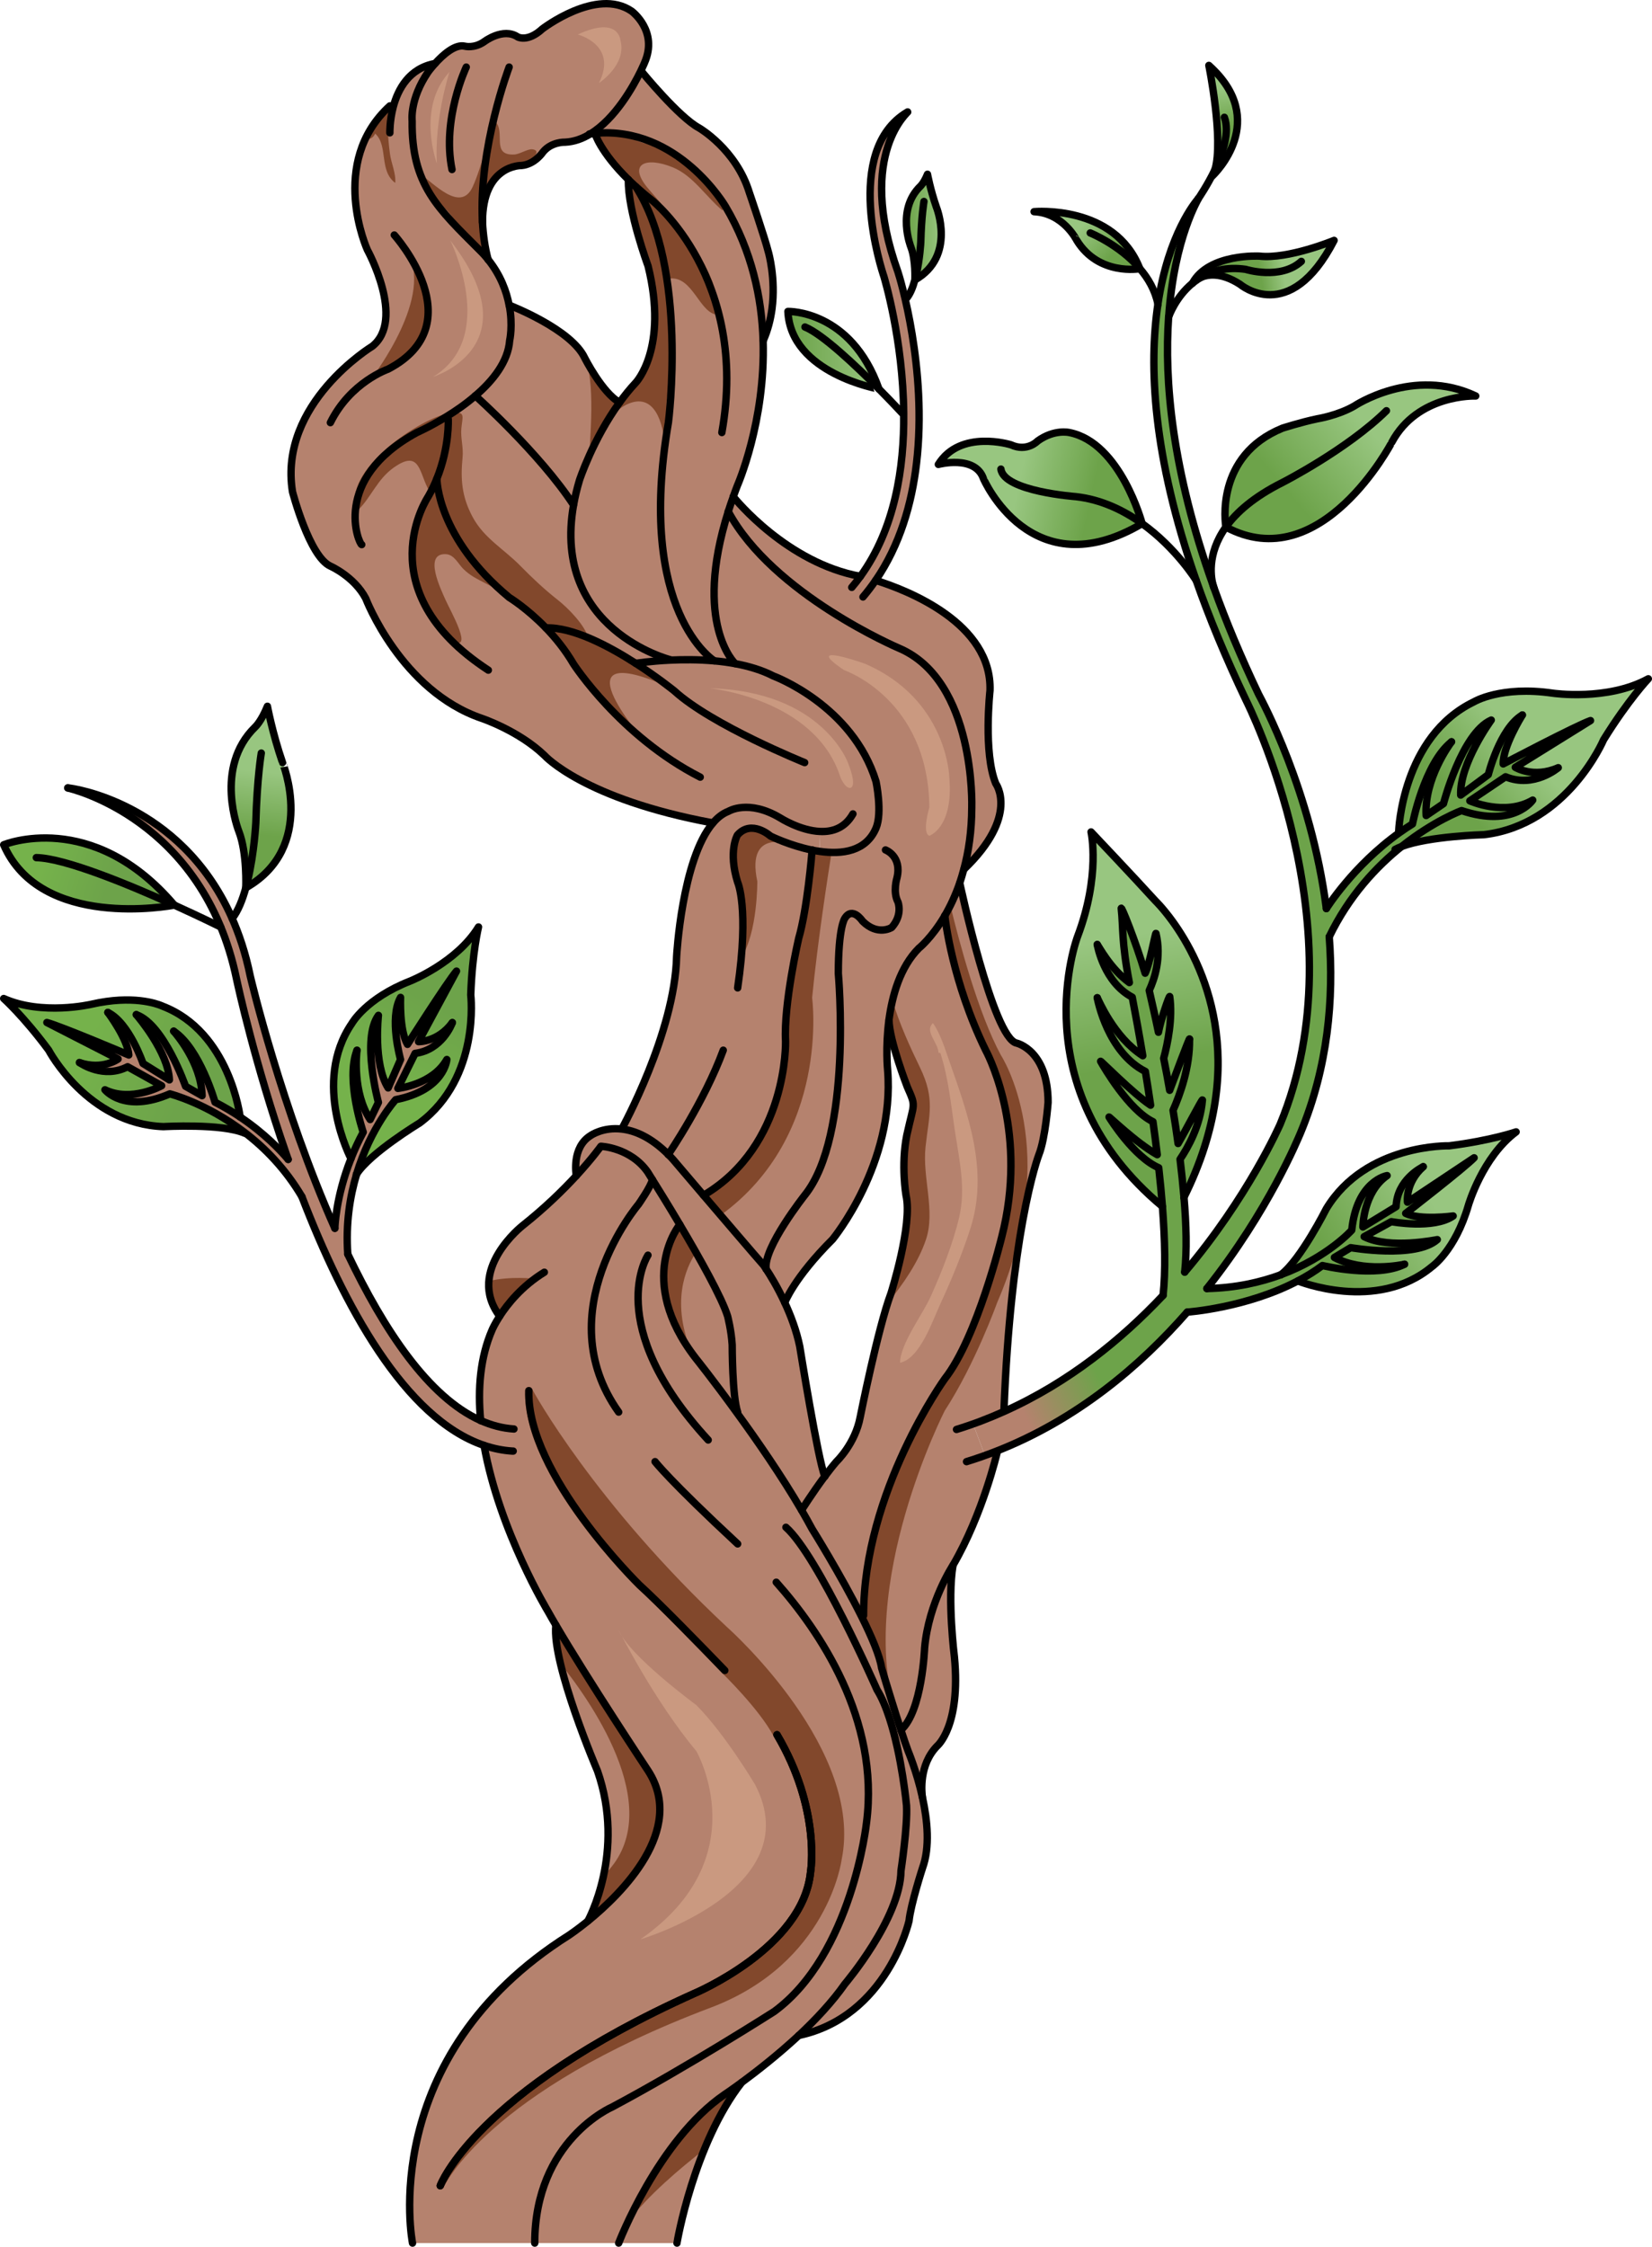 <?xml version="1.0" encoding="utf-8"?>
<!-- Generator: Adobe Illustrator 16.0.0, SVG Export Plug-In . SVG Version: 6.00 Build 0)  -->
<!DOCTYPE svg PUBLIC "-//W3C//DTD SVG 1.1//EN" "http://www.w3.org/Graphics/SVG/1.1/DTD/svg11.dtd">
<svg version="1.1" id="Layer_3" xmlns="http://www.w3.org/2000/svg" xmlns:xlink="http://www.w3.org/1999/xlink" x="0px" y="0px"
	 width="223.82px" height="304.277px" viewBox="0 0 223.82 304.277" enable-background="new 0 0 223.82 304.277"
	 xml:space="preserve">
<g>
	<path fill="#B5826E" d="M49.77,33.837c0,0-5.37-11.81,3.05-19.5l0.46,0.13c0.64-2.39,2.14-5.22,5.67-5.87
		c-0.57,0.63-0.94,1.141-0.94,1.141c-2.54,3.72-2.17,6.63-2.17,6.63c-0.12,8.67,3.53,11.89,9.13,17.5c0.21,0.2,0.4,0.41,0.59,0.609
		c0.2,0.221,0.39,0.45,0.57,0.67c1.7,2.131,2.5,4.32,2.85,6.181c0,0,0,0,0.01,0c0.53,2.76,0.06,4.79,0.06,4.79
		c-0.21,2.859-2.26,5.439-4.65,7.479c-1.27,1.101-2.65,2.05-3.89,2.811l0.22,0.359c0,0,0.19,3.75-1.54,8.051
		c0,0.13,0.04,8.01,9.79,16.09c0,0,2.39,1.449,4.98,4.13c3.62-0.13,8.5,2.439,12.17,4.8c0,0,1.91-0.31,4.66-0.44
		c1.75-0.079,3.84-0.09,5.99,0.101c0.94,0.08,1.89,0.21,2.83,0.38c1.83,0.34,3.62,0.87,5.17,1.67c0,0,10.73,3.94,13.91,14.3
		c0,0,0.88,4.19,0,6.29c-1.34,3.181-4.59,3.601-7.66,3.16l0.1-2.69c-2.72-0.1-5.41-1.829-5.41-1.829c-4.33-2.591-7.03-0.9-7.03-0.9
		c-0.78,0.3-1.47,0.84-2.09,1.57h-0.01c-17.53-3.24-22.81-9.13-22.81-9.13c-3.48-3.351-8.5-5.03-8.5-5.03
		c-10.96-3.73-15.73-16.24-15.73-16.24c-1.55-2.96-4.79-4.38-4.79-4.38c-2.85-1.29-5.13-10.061-5.13-10.061
		c-1.94-11.979,10.82-19.72,10.82-19.72C54.96,43.277,49.77,33.837,49.77,33.837z"/>
	<path fill="#82482C" d="M87.061,100.068c0,0-12.115-13.984,3.729-6.95c0,0-9.961-7.486-14.297-7.803c0,0-3.151-1.731-0.756,1.75
		C75.737,87.065,83.903,97.679,87.061,100.068z"/>
	<path fill="#82482C" d="M49.911,18.792c0.445,0.025,0.745-0.323,0.921-0.703c1.801,1.661,0.479,5.023,2.714,6.68
		c0.125-1.278-0.558-2.695-0.717-3.959c-0.156-1.236-0.349-2.752-0.203-4c0.091-0.783,0.251-1.602,0.384-2.419l-0.19-0.054
		c-1.299,1.187-2.269,2.472-2.981,3.797C49.854,18.354,49.875,18.572,49.911,18.792z"/>
	<path fill="#B5826E" d="M64.97,33.867c-5.6-5.61-9.25-8.83-9.13-17.5c0,0-0.37-2.91,2.17-6.63c0,0,0.37-0.511,0.94-1.141
		c1.03-1.14,2.7-2.66,4.03-2.34c0,0,1.25,0.33,2.59-0.59c0,0,2.58-2,4.58-0.66c0,0,1.33,0.75,3.33-1.09c0,0,7.34-5.66,12.09-2.41
		c0,0,3.66,2.66,1.75,7c0,0-0.18,0.44-0.52,1.14c-1.01,2.07-3.43,6.421-6.81,8.48c-1.05,0.65-2.2,1.07-3.42,1.13
		c0,0-1.84-0.09-3,1.33c0,0-1.09,1.67-2.92,1.83c0,0-5.28-0.16-5.28,7.68c0.09,1.73,0.33,3.44,0.76,5.05
		c-0.18-0.22-0.37-0.449-0.57-0.67C65.37,34.277,65.18,34.067,64.97,33.867z"/>
	<path fill="#82482C" d="M56.599,23.045c0.374,2.695,2.975,4.104,4.5,6.094c1.264,1.648,2.754,4.003,4.532,4.949
		c0.414-0.805-0.132-1.878-0.212-2.688c-0.093-0.941-0.042-1.997,0.003-2.943c0.075-1.582,0.728-3.438,2-4.471
		c1.323-1.073,3.008-1.013,4.264-2.088c0.539-0.462,1.684-1.521,0.438-1.679c-0.627-0.079-1.697,0.672-2.467,0.708
		c-3.198,0.15-1.089-3.096-2.583-4.483c-0.835,0.426-1.133,3.327-1.421,4.245c-0.477,1.521-0.965,3.197-1.618,4.617
		c-1.672,3.638-5.397-0.665-7.202-1.79"/>
	<path fill="#B5826E" d="M96.78,89.497c0,0-10.62-6.54-6.22-32.29c0,0,2.71-20.851-4.43-31.94c-0.35-0.319-0.68-0.63-0.99-0.93
		v-0.01c-3.83-3.76-4.54-6.271-4.54-6.271c11.31-1.04,17.69,9.9,17.69,9.9c3.6,6.07,4.92,12.42,5.1,18.16
		c0.34,10.95-3.48,19.63-3.48,19.63c-0.2,0.52-0.39,1.02-0.56,1.52c-0.25,0.69-0.48,1.36-0.68,2.011
		c-4.82,15.22,0.94,20.6,0.94,20.6C98.67,89.707,97.72,89.577,96.78,89.497z"/>
	<path fill="#82482C" d="M97.196,42.634c0.828-5.337-5.998-13.225-9.245-16.943c-3.073-3.519-0.459-4.532,3.219-3.02
		c2.754,1.134,4.455,3.962,6.712,5.83c0.179-0.377,0.138-0.803-0.051-1.252c-0.337-0.493-0.863-1.209-1.562-2.025
		c-1.492-1.441-3.524-2.822-4.304-3.522c-1.733-1.557-2.136-1.822-4.492-2.27c-1.128-0.215-2.661-1.12-3.924-1.377
		c-0.295-0.026-0.594-0.048-0.897-0.059c-0.724,0.107-1.32,0.336-1.82,0.651c0.43,0.95,1.57,2.993,4.307,5.68v0.01
		c0.31,0.3,0.64,0.61,0.99,0.93c4.491,6.976,5.084,17.809,4.907,24.89c0.054-0.396,0.099-0.795,0.122-1.198
		c0.218-3.865-0.547-7.463-0.412-11.243C93.88,37.4,94.743,42.412,97.196,42.634z"/>
	<path fill="#B5826E" d="M86.13,51.827c0,0,4.44-4.62,1.67-15.811c0,0-2.78-7.489-2.66-11.68c0.31,0.3,0.64,0.61,0.99,0.93
		c7.14,11.09,4.43,31.94,4.43,31.94c-4.4,25.75,6.22,32.29,6.22,32.29c-2.15-0.19-4.24-0.18-5.99-0.101v-0.06
		c0,0-16.06-4.06-13.08-20.96c0.19-1.07,0.45-2.18,0.8-3.35c0,0,1.82-5.551,5.44-10.53C84.61,53.577,85.34,52.677,86.13,51.827z"/>
	<path fill="#82482C" d="M83.95,54.497c-0.728,1.002-1.38,2.024-1.962,3.022c0.809-1.067,1.643-2.116,2.875-2.716
		c3.81-1.853,5.025,2.542,5.212,5.612c1.035-0.754,0.076-4.981,0.265-6.263c0.196-1.322,0.515-2.644,0.697-3.997
		c0.177-7.081-0.417-17.914-4.907-24.89c-0.35-0.319-0.68-0.63-0.99-0.93c-0.12,4.19,2.66,11.68,2.66,11.68
		c2.77,11.19-1.67,15.811-1.67,15.811C85.34,52.677,84.61,53.577,83.95,54.497z"/>
	<path fill="#B5826E" d="M83.95,54.497c-3.62,4.979-5.44,10.53-5.44,10.53c-0.35,1.17-0.61,2.279-0.8,3.35H77.7
		c-4.58-6.99-13.3-14.78-13.3-14.78c2.39-2.04,4.44-4.62,4.65-7.479c0,0,0.47-2.03-0.06-4.79c0.25,0.1,8.37,3.26,10.21,7.109
		C79.2,48.437,81.6,53.207,83.95,54.497z"/>
	<path fill="#82482C" d="M79.406,48.829c-0.18,0.443-0.586-1.727-0.741-1.271c2.179,2.425,1.286,11.272,1.185,14.122
		c1.009-0.679,1.383-3.163,2.138-4.16c0.582-0.998,1.234-2.021,1.962-3.022C82.006,53.43,80.032,49.989,79.406,48.829z"/>
	<path fill="#B5826E" d="M86.13,89.837c-3.67-2.36-8.55-4.93-12.17-4.8c-2.59-2.681-4.98-4.13-4.98-4.13
		c-9.75-8.08-9.79-15.96-9.79-16.09c1.73-4.301,1.54-8.051,1.54-8.051l-0.22-0.359c1.24-0.761,2.62-1.71,3.89-2.811
		c0,0,8.72,7.79,13.3,14.78h0.01c-2.98,16.9,13.08,20.96,13.08,20.96v0.06C88.04,89.527,86.13,89.837,86.13,89.837z"/>
	<path fill="#82482C" d="M58.57,66.209c-2.82,4.307-3.203,10.226-1.182,14.931c0.975,2.269,1.294,4.053,3.633,5.486
		c3.468,2.125-0.09-4.084-0.646-5.356c-0.609-1.396-3.055-6.321-0.005-6.223c1.168,0.038,1.672,1.281,2.41,2.009
		c0.914,0.901,1.838,1.338,2.872,1.874c4.151,2.151,4.846,3.037,8.534,6.105c0.144,0.12,5.236,1.292,5.493,1.321
		c-0.428-1.694-2.729-4.026-4.084-5.091c-1.82-1.429-3.49-2.999-5.077-4.618c-2.292-2.338-4.952-3.751-6.506-6.67
		c-1.463-2.75-1.625-5.105-1.341-8.015c0.138-1.409-0.285-2.621-0.164-3.937c0.153-1.659,0.622-2.328-1.313-2.123
		c-4.017,0.425-15.235,8.068-12.733,13.231c1.854-1.796,2.615-4.217,4.914-5.831c3.64-2.556,3.382,0.863,4.812,3.235
		c-0.137,0.076-0.298,0.096-0.434,0.161"/>
	<path fill="#B5826E" d="M111.75,199.927c0.53-0.71,1.07-1.399,1.57-1.979c0,0,2.55-2.41,3.23-6.061c0,0,2.38-11.97,4.16-16.729
		c0,0,2.97-9.33,2.04-13.28c0,0-0.7-4.06,0.1-8.11c0.03-0.12,0.05-0.229,0.08-0.35c0.92-4.16,1.2-3.48,0-6.2
		c0,0-2.48-6.38-2.48-9.09h-0.01c0.44-3.33,1.52-7.16,4.04-9.7c0,0,1.75-1.38,3.53-4.41c0.04,0.38,0.97,8.87,5.53,18.21
		c0,0,5.25,9.46,2.75,22.721c-0.16,0.85-0.35,1.72-0.58,2.6c0,0-3.3,13.58-7.7,19.17c0,0-11.02,15.29-11.01,32.07l-0.27,0.13
		c-2.79-5.6-6.7-11.85-6.7-11.85c-0.45-0.841-0.93-1.69-1.43-2.551C108.6,204.517,110.12,202.106,111.75,199.927z"/>
	<path fill="#82482C" d="M124.651,144.587c-1.302-2.688-2.839-6.02-3.728-9.1c-0.212,0.893-0.37,1.782-0.483,2.64h0.01
		c0,2.71,2.48,9.09,2.48,9.09c1.2,2.72,0.92,2.04,0,6.2c-0.03,0.12-0.05,0.229-0.08,0.35c-0.8,4.051-0.1,8.11-0.1,8.11
		c0.93,3.95-2.04,13.28-2.04,13.28c-0.151,0.402-0.306,0.86-0.463,1.355c2.101-2.589,4.187-5.579,5.215-8.67
		c1.289-3.877-0.514-8.364-0.067-12.512C125.863,150.979,126.728,148.874,124.651,144.587z"/>
	<path fill="#B5826E" d="M137.74,141.267c-3.19-0.62-7.71-21.689-7.71-21.689c-0.61,1.75-1.31,3.22-2.02,4.43c0,0,0,0,0,0.01
		c0.04,0.38,0.97,8.87,5.53,18.21c0,0,5.25,9.46,2.75,22.721c-0.16,0.85-0.35,1.72-0.58,2.6c0,0-3.3,13.58-7.7,19.17
		c0,0-11.02,15.29-11.01,32.07l-0.27,0.13c1.37,2.75,2.47,5.34,2.71,6.96c0,0,0.98,3.28,1.98,6.44c0.22,0.67,0.43,1.34,0.64,1.97
		h0.01c2.88-2.561,3.2-11.11,3.2-11.11c0.54-6.189,3.85-11.21,3.85-11.21c4.05-6.939,5.98-15.27,5.98-15.27l-0.07-0.181
		c1.169-0.459,2.306-0.959,3.422-1.483l-5.162,1.664l-1.625-4.301l4.362-1.526c0.453-11.637,1.527-19.969,2.533-25.514
		c1.14-6.26,2.2-9,2.2-9c0.88-2.21,1.24-7.06,1.24-7.06C142,142.227,137.74,141.267,137.74,141.267z"/>
	<path fill="#82482C" d="M135.607,142.901c-3.074-5.682-5.64-15.293-6.85-20.295c-0.246,0.496-0.495,0.971-0.747,1.4c0,0,0,0,0,0.01
		c0.04,0.38,0.97,8.87,5.53,18.21c0,0,5.25,9.46,2.75,22.721c-0.16,0.85-0.35,1.72-0.58,2.6c0,0-3.3,13.58-7.7,19.17
		c0,0-11.02,15.29-11.01,32.07l-0.27,0.13c1.37,2.75,2.47,5.34,2.71,6.96c0,0,0.98,3.28,1.98,6.44
		c-5.48-17.77,6.59-41.29,6.59-41.29c4.11-6.31,7.09-14.62,7.09-14.62C144.05,155.728,135.607,142.901,135.607,142.901z"/>
	<path fill="#82482C" d="M55.031,33.951c0,0,8.545,10.717-4.542,17.081C50.488,51.032,59.064,39.865,55.031,33.951z"/>
	<path fill="#B5826E" d="M45.37,166.347c0,0,0.07-4.12,2.18-9.439c0.45-1.15,1-2.351,1.66-3.58c0,0-2.42-7.09-0.85-11.07
		c-0.05,0.48-0.62,5.67,1.79,9.36l1.12-2.32c0,0-2.34-8.61,0-11.79c0,0-0.74,6.561,1.32,9.83l1.68-3.85c0,0-1.59-5.601,0-8.41
		c0,0-0.19,4.49,0.94,6.359c0,0,5.43-8.52,6.64-9.92l-5.15,9.551c0,0,2.62,0.09,4.58-2.57c-0.07,0.22-1.42,3.7-5.04,4.16
		l-2.34,4.739c0,0,4.68-0.46,6.64-3.909c0,0-0.28,4.13-6.93,5.439c0,0-3.39,3.71-5.3,10.09v0.011c-0.91,3.04-1.48,6.68-1.19,10.819
		c4.91,10.28,10.93,19.38,18,22.53c-0.41-4.271-0.07-8.54,1.56-12.29c0,0,0.32-0.75,1.02-1.84c-4.67-6.22,3.12-12.28,3.12-12.28
		c3.04-2.41,5.48-4.81,7.25-6.729c2.18-2.37,3.34-4,3.34-4s4,0.159,6.34,3.489c0,0,0.24,0.38,0.64,1.03
		c0.78,1.25,2.19,3.51,3.71,6.08c0,0-6.13,7.4,2.17,18.12c0,0,2.43,3.03,5.56,7.36c2.77,3.8,6.09,8.609,8.77,13.199
		c0.5,0.86,0.98,1.71,1.43,2.551c0,0,3.91,6.25,6.7,11.85c1.37,2.75,2.47,5.34,2.71,6.96c0,0,0.98,3.28,1.98,6.44l-0.93,0.319
		c1.71,5.2,2.33,11.87,2.33,11.87c0.16,2.83-0.75,8.83-0.75,8.83c-0.08,6.5-7.59,15.33-7.59,15.33c-1.7,2.43-3.96,4.84-6.26,6.99
		c-2.85,2.649-5.77,4.91-7.72,6.35c-1.43,1.05-2.35,1.66-2.35,1.66c-9,6.17-14.33,20.11-14.33,20.11H72.45H55.89
		c0,0-5.04-25.171,21.22-41.71c0,0,1.05-0.7,2.55-1.91c4.58-3.74,13.3-12.33,8.17-20.32c0,0-8.33-12.58-12.52-19.75
		c-0.38-0.64-0.72-1.24-1.02-1.78c0,0-6.62-10.88-8.71-22.56c-10.73-3.63-19.03-19.01-24.68-33.69c-2.22-3.76-5-6.58-7.7-8.649
		c-5.24-4.03-10.19-5.271-10.19-5.271c-6.22,2.7-8.79-0.55-8.79-0.55c3.57,1.73,7.68-0.55,7.68-0.55l-4.61-2.57
		c-3.2,1.65-6.24-0.37-6.51-0.56c3.13,1.06,5.22-0.49,5.22-0.49l-9.65-4.94c1.8,0.46,11.1,4.4,11.1,4.4
		c-0.14-2.11-2.67-5.55-2.83-5.76c2.89,1.41,4.76,6.91,4.76,6.91l3.57,2.22c-0.16-3.75-4.22-8.53-4.48-8.83
		c3.73,1.3,6.67,9.7,6.67,9.7l2.24,1.27c-0.11-4.479-3.62-8.479-3.84-8.729c3.55,2.37,5.59,9.609,5.59,9.609
		c1.24,0.641,2.38,1.311,3.4,2c3.34,2.24,5.51,4.561,6.51,5.75c-0.09-0.25-0.17-0.489-0.26-0.739
		c-4.22-12.171-6.51-22.641-6.73-23.671c-4.49-21.76-22.67-25.85-22.85-25.89c-0.01,0-0.01,0-0.01-0.01
		c0.53,0,15.17,1.979,22.13,17.38c1.07,2.36,1.96,5.04,2.58,8.07C33.97,132.477,38.14,150.077,45.37,166.347z"/>
	<path fill="#82482C" d="M66.236,173.497c-0.123,1.502,0.24,3.12,1.464,4.75c-0.7,1.09-1.02,1.84-1.02,1.84
		c-0.223,0.514-0.417,1.039-0.594,1.571c0.143-0.303,3.249-6.813,6.364-8.48C72.45,173.178,69.156,172.783,66.236,173.497z"/>
	<path fill="#B5826E" d="M90.54,156.347c-2.38-2.37-4.55-3.24-6.29-3.439l0.01-0.051c0,0,7.17-13,7.41-23.31
		c0,0,0.71-13.18,4.93-18.1c0.62-0.73,1.31-1.271,2.09-1.57c0,0,2.7-1.69,7.03,0.9c0,0,2.69,1.729,5.41,1.829l-0.1,2.69
		c-0.34-0.04-0.67-0.1-1-0.17c-0.04,0.45-0.64,7.9-1.83,11.99c0,0-2.04,8.85-1.77,13.89c0,0,0.37,14.09-11.11,20.87
		c-2.29-2.69-4.15-4.87-4.15-4.87c-0.21-0.229-0.42-0.45-0.63-0.65C90.54,156.356,90.54,156.356,90.54,156.347z"/>
	<path fill="#82482C" d="M107.775,114.542c0,0-6.823-2.875-5.17,4.82c0,0,0.054,6.905-2.176,10.33c0,0,0.073-7.407-0.49-10.205
		c0,0-1.721-5.983,1.077-7.187c0,0,0.846-0.576,2.783,0.366C103.8,112.667,106.133,114.091,107.775,114.542z"/>
	<path fill="#B5826E" d="M103.8,171.856c-0.21-0.319-0.34-0.5-0.34-0.5c-1.27-1.439-5.09-5.909-8.14-9.479
		c11.48-6.78,11.11-20.87,11.11-20.87c-0.27-5.04,1.77-13.89,1.77-13.89c1.19-4.09,1.79-11.54,1.83-11.99
		c0.33,0.07,0.66,0.13,1,0.17c3.07,0.44,6.32,0.021,7.66-3.16c0.88-2.1,0-6.29,0-6.29c-3.18-10.359-13.91-14.3-13.91-14.3
		c-1.55-0.8-3.34-1.33-5.17-1.67c0,0-5.76-5.38-0.94-20.6c6.04,11.25,23.14,18.51,23.14,18.51c10.41,4.43,9.85,21.55,9.85,21.55
		c-0.01,3.25-0.44,6.04-1.08,8.4c-0.17,0.649-0.36,1.26-0.55,1.84c-0.61,1.75-1.31,3.22-2.02,4.43c0,0,0,0,0,0.01
		c-1.78,3.03-3.53,4.41-3.53,4.41c-2.52,2.54-3.6,6.37-4.04,9.7c-0.49,3.71-0.18,6.79-0.18,6.79c1.01,12.68-7.46,22.93-7.46,22.93
		c-5.25,5.23-6.48,8.561-6.48,8.561c-0.98-2.11-2-3.761-2.52-4.54V171.856z"/>
	<path fill="#B5826E" d="M99.94,191.237l-0.11,0.08c-3.13-4.33-5.56-7.36-5.56-7.36c-8.3-10.72-2.17-18.12-2.17-18.12
		c2.66,4.48,5.69,9.88,6.48,12.41c0,0,0.5,1.91,0.62,3.88C99.2,182.127,99.2,189.146,99.94,191.237z"/>
	<path fill="#82482C" d="M94.298,169.618c-0.726-1.278-1.475-2.563-2.198-3.781c0,0-0.711,0.86-1.321,2.416
		c-2.361,6.977,2.076,13.737,2.888,14.89c0.04,0.056,0.084,0.112,0.125,0.168C90.831,176.453,92.886,171.744,94.298,169.618z"/>
	<path fill="#82482C" d="M110.03,135.127c0.741-7.617,2.196-16.938,2.636-19.689c-0.543-0.014-1.092-0.063-1.636-0.141
		c-0.159-0.019-0.312-0.053-0.467-0.079c-1.284,7.78-3.966,21.469-3.971,21.491c0,0,0,0.001,0,0.002
		c0.115,1.663,0.021,3.431-0.178,5.137c-0.114,2.733-1.024,11.588-7.826,17.639c-1.118,1.166-2.154,2.111-2.936,2.781
		c0.641,0.75,1.308,1.53,1.976,2.312C112.57,153.761,110.03,135.127,110.03,135.127z"/>
	<path fill="#B5826E" d="M98.15,283.667c0,0,0.92-0.61,2.35-1.66c-6.5,8.29-8.78,21.7-8.78,21.771h-7.9
		C83.82,303.777,89.15,289.837,98.15,283.667z"/>
	<path fill="#82482C" d="M100.247,282.343c-0.226,0.104-0.449,0.217-0.671,0.333c-0.888,0.634-1.426,0.991-1.426,0.991
		c-6.467,4.434-11.04,12.88-13.101,17.282l-0.001,0.003c2.708-3.613,7.184-7.38,10.377-9.849
		C96.662,288.081,98.25,284.976,100.247,282.343z"/>
	<path fill="#B5826E" d="M87.83,239.837c5.13,7.99-3.59,16.58-8.17,20.32l-0.01-0.011c0,0,5.16-9.279,1.3-20.31
		c0,0-6.21-14.5-5.64-19.75C79.5,227.257,87.83,239.837,87.83,239.837z"/>
	<path fill="#82482C" d="M87.83,239.837c0,0-8.33-12.58-12.52-19.75c-0.14,1.285,0.128,3.125,0.61,5.17
		c4.682,5.866,14.614,20.403,5.852,28.741c-0.805,3.771-2.122,6.148-2.122,6.148l0.01,0.011
		C84.24,256.417,92.96,247.827,87.83,239.837z"/>
	<path fill="#82482C" d="M98.474,220.329c-17.994-16.813-26.276-31.981-26.364-32.188c-0.092-0.217-0.32-0.34-0.553-0.296
		c-0.231,0.043-0.401,0.242-0.408,0.477c-0.333,11.418,14.518,26.083,15.164,26.715c2.602,2.36,7.704,7.576,11.538,11.549
		c0.051,0.049,5.065,4.914,6.962,8.546c0.007,0.017,0.016,0.033,0.025,0.049c3.988,6.751,4.624,12.78,4.623,15.942
		c0,1.451-0.134,2.299-0.14,2.336c-0.959,9.909-15.389,16.025-15.547,16.092c-29.512,13.264-34.4,25.758-34.594,26.283l0,0.001
		c0.001,0.013,0,0.002,0,0.002l0,0.001c0,0,0,0,0,0.001c-0.045,0.125-0.037,0.257,0.014,0.37c0,0.001,0,0.001,0,0.002h0v0.001
		c0,0,0,0,0,0c0,0.001,0,0.001,0,0.001v0.001c0,0,0,0,0,0.001c0,0.002,0.001,0.001,0,0.001c0.052,0.112,0.145,0.205,0.268,0.255
		c0.061,0.024,0.124,0.036,0.186,0.036c0.193,0,0.377-0.113,0.459-0.301c0.056-0.128,5.923-12.905,36.178-24.316
		c15.89-5.993,17.736-19.953,17.746-20.052C117.049,237.122,99.291,221.051,98.474,220.329z"/>
	<linearGradient id="SVGID_1_" gradientUnits="userSpaceOnUse" x1="110.118" y1="129.712" x2="120.403" y2="124.95">
		<stop  offset="0" style="stop-color:#B5826E"/>
		<stop  offset="1" style="stop-color:#6DA34A"/>
	</linearGradient>
	<path fill="url(#SVGID_1_)" d="M203.66,103.457c-0.05-2.351,2.44-6.37,2.59-6.62c-3.06,1.83-4.61,8.07-4.61,8.07l-3.74,2.77
		c-0.17-4.27,4.14-10.16,4.14-10.16c-3.99,1.771-6.47,11.32-6.47,11.32l-2.35,1.61c-0.29-4.96,3.22-9.7,3.43-9.98
		c-3.7,2.96-5.28,11.12-5.28,11.12c-0.6,0.37-1.18,0.76-1.74,1.16c-6.33,4.5-9.93,10.3-9.93,10.3c-2.05-15.94-8.77-28.24-9.18-29.03
		c-2.43-5.1-4.43-9.899-6.04-14.39c0,0-0.01-0.03-0.04-0.1c-0.01-0.04-0.03-0.101-0.05-0.16c-5.65-15.78-6.66-27.87-6.06-36.44
		c0,0,0-0.01,0.01-0.02c0.75-10.78,4.08-15.99,4-15.99c-0.01,0.01-0.01,0.01-0.01,0.01c-0.32,0.37-4.03,4.71-5.45,14.25
		c-1.23,8.28-0.74,20.49,5.18,37.42c1.75,5,3.97,10.4,6.76,16.24c0.15,0.31,15.65,30.91,4.62,57.42
		c-0.08,0.18-4.37,9.92-12.93,20.021c0.31-2.94,0.22-6.421-0.1-10.141c-0.14-1.67-0.32-3.39-0.53-5.14
		c1.1-1.63,2.75-4.59,3.03-8.021c0.02-0.27-2.35,4.28-3.3,5.891c-0.23-1.681-0.4-2.82-0.68-4.5c0.93-2.09,2.3-5.83,2.23-9.641
		c-0.1-0.01-1.92,4.92-2.69,6.931c-0.3-1.75-0.48-2.641-0.81-4.33c0.56-2.07,1.23-5.41,0.82-8.36c-0.03-0.27-1.19,3.04-1.53,4.83
		c-0.5-2.42-0.78-3.59-1.25-5.66c0.72-1.55,1.69-4.45,0.92-7.72c0-0.01,0-0.01-0.01-0.01c-0.1,0-0.85,4.189-1.46,5.39
		c-1.31-4.39-3.3-9.31-3.24-8.76c0.29,2.64,0.02,4.45,1.1,10.03c-2.57-1.86-4.16-4.94-4.35-5.15v0.01c0.04,0.22,0.93,5.12,4.74,7.12
		c0.5,2.64,0.9,4.78,1.43,7.93c-3.91-2.51-6-7.56-6.17-7.85c0.06,0.33,1.42,7.41,6.52,9.979c0.29,1.811,0.44,2.69,0.71,4.57
		c-2.38-1.58-6.91-6.18-6.77-5.939c0.42,0.75,3.79,6.58,7.09,8.17c0.23,1.689,0.38,2.79,0.58,4.47c-2.87-1.6-6.68-5.33-6.53-5.09
		c0.15,0.25,3.37,5.41,6.73,6.859c0.2,1.78,0.37,3.54,0.5,5.25c0.35,4.561,0.44,8.75,0.09,12.03
		c-5.138,5.447-11.556,10.761-19.271,14.623l-0.004,0.023l-0.158,0.055c-0.688,0.342-1.369,0.691-2.078,1.009l-0.05-0.109
		c0.002-0.054,0.004-0.104,0.007-0.157l-4.362,1.526l1.625,4.301l5.162-1.664c9.255-4.347,16.678-10.794,22.398-17.336
		c0,0,8.03-0.561,14.99-4.23c1.15-0.6,2.28-1.29,3.33-2.08c0,0,7.29,1.76,11.11-0.17c-0.34,0.07-5.54,1.17-9.49-0.92l2.21-1.33
		c0,0,8.78,1.54,11.73-1.09c0,0-6.46,1.35-9.91-0.4l3.68-2.029c0,0,5.73,1.069,8.38-0.771c0,0-4.46,0.601-6.43-0.35
		c0,0,7.99-6.19,9.27-7.53l-9.03,6.01c0,0-0.33-2.6,2.13-4.8c-0.21,0.1-3.55,1.76-3.67,5.41l-4.5,2.75c0,0,0.02-4.69,3.28-6.96
		c0,0-4.09,0.66-4.79,7.39c0,0-3.28,3.69-9.59,6.03c0,0.01-0.01,0.01-0.01,0.01c-2.77,1.021-6.12,1.79-10.03,1.87
		c8.35-10.49,12.37-20.34,12.69-21.08c3.72-8.939,4.53-18.14,3.89-26.56c2.69-5.57,6.43-9.53,9.81-12.23
		c4.37-3.49,8.12-4.859,8.12-4.859c7.1,2.39,9.64-1.421,9.64-1.421c-3.79,2.23-8.52,0.101-8.52,0.101l4.84-3.26
		c3.85,1.6,7.14-1.23,7.14-1.23c-3.35,1.48-5.82-0.05-5.82-0.05l10.19-6.33C213.55,98.257,203.66,103.457,203.66,103.457z"/>
	<path fill="#B5826E" d="M138.31,190.05c-0.053,0.026-0.108,0.052-0.162,0.078l0.158-0.055L138.31,190.05z"/>
	<linearGradient id="SVGID_2_" gradientUnits="userSpaceOnUse" x1="173.604" y1="66.498" x2="184.735" y2="57.132">
		<stop  offset="0" style="stop-color:#6DA34A"/>
		<stop  offset="0.038" style="stop-color:#6DA34A"/>
		<stop  offset="1" style="stop-color:#98C680"/>
	</linearGradient>
	<path fill="url(#SVGID_2_)" d="M166.09,71.367c-0.07-0.4-1.51-9.641,7.66-13.38c0,0,2.55-0.82,4.73-1.271c0,0,2.77-0.439,5-1.729
		c0,0,8-5.37,16.46-1.36c0,0-7.85-0.31-11.37,6.27c0,0-9.6,18.41-22.48,11.48C166.09,71.377,166.09,71.377,166.09,71.367z"/>
	<linearGradient id="SVGID_3_" gradientUnits="userSpaceOnUse" x1="197.079" y1="108.382" x2="206.222" y2="100.763">
		<stop  offset="0" style="stop-color:#6DA34A"/>
		<stop  offset="0.038" style="stop-color:#6DA34A"/>
		<stop  offset="1" style="stop-color:#98C680"/>
	</linearGradient>
	<path fill="url(#SVGID_3_)" d="M191.37,111.587c-0.6,0.37-1.18,0.76-1.74,1.16l-0.13-0.19c0,0,0.45-12.819,10.21-17.52
		c0,0,3.64-2.19,10.66-1.16c0,0,7.42,1.09,12.95-1.95c0,0-2.72,2.86-6.06,8.26c0,0-4.87,11.511-16.2,12.851
		c0,0-7.41,0.189-11.16,1.6c4.37-3.49,8.12-4.859,8.12-4.859c7.1,2.39,9.64-1.421,9.64-1.421c-3.79,2.23-8.52,0.101-8.52,0.101
		l4.84-3.26c3.85,1.6,7.14-1.23,7.14-1.23c-3.35,1.48-5.82-0.05-5.82-0.05l10.19-6.33c-1.94,0.67-11.83,5.87-11.83,5.87
		c-0.05-2.351,2.44-6.37,2.59-6.62c-3.06,1.83-4.61,8.07-4.61,8.07l-3.74,2.77c-0.17-4.27,4.14-10.16,4.14-10.16
		c-3.99,1.771-6.47,11.32-6.47,11.32l-2.35,1.61c-0.29-4.96,3.22-9.7,3.43-9.98C192.95,103.427,191.37,111.587,191.37,111.587z"/>
	<linearGradient id="SVGID_4_" gradientUnits="userSpaceOnUse" x1="180.049" y1="170.972" x2="193.764" y2="162.336">
		<stop  offset="0" style="stop-color:#6DA34A"/>
		<stop  offset="0.038" style="stop-color:#6DA34A"/>
		<stop  offset="1" style="stop-color:#98C680"/>
	</linearGradient>
	<path fill="url(#SVGID_4_)" d="M179.7,163.687c5.35-8.819,16.64-8.51,16.64-8.51c5.7-0.72,9.07-1.89,9.07-1.89
		c-4.57,3.41-6.46,9.92-6.46,9.92c-1.78,6.16-4.95,8.34-4.95,8.34c-7.52,6.26-18.15,1.93-18.15,1.93l-0.01-0.01
		c1.15-0.6,2.28-1.29,3.33-2.08c0,0,7.29,1.76,11.11-0.17c-0.34,0.07-5.54,1.17-9.49-0.92l2.21-1.33c0,0,8.78,1.54,11.73-1.09
		c0,0-6.46,1.35-9.91-0.4l3.68-2.029c0,0,5.73,1.069,8.38-0.771c0,0-4.46,0.601-6.43-0.35c0,0,7.99-6.19,9.27-7.53l-9.03,6.01
		c0,0-0.33-2.6,2.13-4.8c-0.21,0.1-3.55,1.76-3.67,5.41l-4.5,2.75c0,0,0.02-4.69,3.28-6.96c0,0-4.09,0.66-4.79,7.39
		c0,0-3.28,3.69-9.59,6.03C176.24,170.577,179.7,163.687,179.7,163.687z"/>
	<path fill="#F28A24" d="M164.44,79.527c0.01,0.029,0.02,0.06,0.04,0.1C164.48,79.627,164.47,79.597,164.44,79.527z"/>
	<linearGradient id="SVGID_5_" gradientUnits="userSpaceOnUse" x1="165.586" y1="17.141" x2="164.892" y2="12.124">
		<stop  offset="0" style="stop-color:#6DA34A"/>
		<stop  offset="0.038" style="stop-color:#6DA34A"/>
		<stop  offset="1" style="stop-color:#98C680"/>
	</linearGradient>
	<path fill="url(#SVGID_5_)" d="M164.6,22.997c1.22-4.11-0.82-14.141-0.82-14.141c8.29,7.431,0.78,14.69,0.47,14.98
		c0.13-0.24,0.24-0.51,0.34-0.82C164.59,23.007,164.6,22.997,164.6,22.997z"/>
	<path fill="#F28A24" d="M162.58,37.627c-0.13,0.08-0.25,0.16-0.37,0.229C162.29,37.787,162.42,37.707,162.58,37.627z"/>
	<linearGradient id="SVGID_6_" gradientUnits="userSpaceOnUse" x1="170.648" y1="37.237" x2="173.889" y2="36.697">
		<stop  offset="0" style="stop-color:#6DA34A"/>
		<stop  offset="0.038" style="stop-color:#6DA34A"/>
		<stop  offset="1" style="stop-color:#98C680"/>
	</linearGradient>
	<path fill="url(#SVGID_6_)" d="M168.01,38.507c-2.67-1.72-4.5-1.32-5.37-0.91c-0.02,0.01-0.04,0.021-0.06,0.03
		c-0.16,0.08-0.29,0.16-0.37,0.229c-0.1,0.061-0.15,0.11-0.15,0.11c-0.17,0.13-0.34,0.26-0.5,0.39c2.19-4.06,9.08-3.67,9.08-3.67
		c3.9,0.44,10.11-2.13,10.11-2.13C174.72,44.247,168.01,38.507,168.01,38.507z"/>
	<linearGradient id="SVGID_7_" gradientUnits="userSpaceOnUse" x1="155.517" y1="144.634" x2="152.215" y2="126.856">
		<stop  offset="0" style="stop-color:#6DA34A"/>
		<stop  offset="0.038" style="stop-color:#6DA34A"/>
		<stop  offset="1" style="stop-color:#98C680"/>
	</linearGradient>
	<path fill="url(#SVGID_7_)" d="M158.87,124.787c-1.32-1.82-2.32-2.78-2.32-2.78c-2.88-3.17-8.73-9.34-8.73-9.34
		s1.33,5.84-1.84,14.2c0,0-7.73,20.52,11.51,36.529c-0.13-1.71-0.3-3.47-0.5-5.25c-3.36-1.449-6.58-6.609-6.73-6.859
		c-0.15-0.24,3.66,3.49,6.53,5.09c-0.2-1.68-0.35-2.78-0.58-4.47c-3.3-1.59-6.67-7.42-7.09-8.17c-0.14-0.24,4.39,4.359,6.77,5.939
		c-0.27-1.88-0.42-2.76-0.71-4.57c-5.1-2.569-6.46-9.649-6.52-9.979c0.17,0.29,2.26,5.34,6.17,7.85c-0.53-3.149-0.93-5.29-1.43-7.93
		c-3.81-2-4.7-6.9-4.74-7.12v-0.01c0.19,0.21,1.78,3.29,4.35,5.15c-1.08-5.58-0.81-7.391-1.1-10.03c-0.06-0.55,1.93,4.37,3.24,8.76
		c0.61-1.2,1.36-5.39,1.46-5.39c0.01,0,0.01,0,0.01,0.01c0.77,3.27-0.2,6.17-0.92,7.72c0.47,2.07,0.75,3.24,1.25,5.66
		c0.34-1.79,1.5-5.1,1.53-4.83c0.41,2.95-0.26,6.29-0.82,8.36c0.33,1.689,0.51,2.58,0.81,4.33c0.77-2.011,2.59-6.94,2.69-6.931
		c0.07,3.811-1.3,7.551-2.23,9.641c0.28,1.68,0.45,2.819,0.68,4.5c0.95-1.61,3.32-6.16,3.3-5.891c-0.28,3.431-1.93,6.391-3.03,8.021
		c0.21,1.75,0.39,3.47,0.53,5.14C169.65,143.587,162.83,130.267,158.87,124.787z"/>
	<linearGradient id="SVGID_8_" gradientUnits="userSpaceOnUse" x1="150.76" y1="34.741" x2="146.361" y2="30.882">
		<stop  offset="0" style="stop-color:#6DA34A"/>
		<stop  offset="0.038" style="stop-color:#6DA34A"/>
		<stop  offset="1" style="stop-color:#98C680"/>
	</linearGradient>
	<path fill="url(#SVGID_8_)" d="M154.42,36.367c0,0.01,0.01,0.01,0.01,0.02c0,0-5.6,1.021-8.57-3.88c0,0-1.8-3.65-5.76-3.84
		C140.1,28.667,151.01,27.657,154.42,36.367z"/>
	<linearGradient id="SVGID_9_" gradientUnits="userSpaceOnUse" x1="148.351" y1="66.94" x2="138.17" y2="64.769">
		<stop  offset="0" style="stop-color:#6DA34A"/>
		<stop  offset="0.038" style="stop-color:#6DA34A"/>
		<stop  offset="1" style="stop-color:#98C680"/>
	</linearGradient>
	<path fill="url(#SVGID_9_)" d="M133.24,64.817c-1.13-3.25-6.11-1.921-6.11-1.921c2.98-4.8,9.83-2.659,9.83-2.659
		c2.21,1.01,3.62-0.511,3.62-0.511c2.27-1.64,4.3-1.149,4.3-1.149c6.95,1.37,9.86,12.33,9.86,12.33
		C139.69,79.807,133.24,64.817,133.24,64.817z"/>
	<linearGradient id="SVGID_10_" gradientUnits="userSpaceOnUse" x1="122.8" y1="30.752" x2="127.522" y2="30.752">
		<stop  offset="0" style="stop-color:#6DA34A"/>
		<stop  offset="0.038" style="stop-color:#6DA34A"/>
		<stop  offset="1" style="stop-color:#98C680"/>
	</linearGradient>
	<path fill="url(#SVGID_10_)" d="M123.41,33.457c0,0-2.02-5.03,1.29-8.24c0,0,0.48-0.43,0.96-1.62c0,0,0.39,2.101,1.2,4.44
		c0,0,2.73,6.66-2.9,9.87h-0.01C123.95,37.907,124.08,35.187,123.41,33.457z"/>
	<path fill="#B5826E" d="M122.07,234.287c2.88-2.561,3.2-11.11,3.2-11.11c0.54-6.189,3.85-11.21,3.85-11.21
		c-0.79,4.65,0.19,12.44,0.19,12.44c0.89,9.359-2.33,12.04-2.33,12.04c-2.52,2.569-2.1,6.29-2.01,6.939
		c-0.77-3.479-1.93-6.24-1.93-6.24c-0.26-0.699-0.61-1.72-0.98-2.859H122.07z"/>
	<path fill="#B5826E" d="M123.16,260.146c0,0-2.93,12.96-14.94,15.511c2.3-2.15,4.56-4.561,6.26-6.99c0,0,7.51-8.83,7.59-15.33
		c0,0,0.91-6,0.75-8.83c0,0-0.62-6.67-2.33-11.87l0.93-0.319c0.22,0.67,0.43,1.34,0.64,1.97c0.37,1.14,0.72,2.16,0.98,2.859
		c0,0,1.16,2.761,1.93,6.24c0.01,0.03,0.02,0.07,0.02,0.101c0.67,3.069,1.02,6.689,0,9.479
		C124.99,252.967,123.4,257.856,123.16,260.146z"/>
	<path fill="#B5826E" d="M99.35,67.267c0.32,0.4,7.3,8.971,17.22,10.79c4.66-6.41,5.95-14.67,5.87-22.06
		c-0.08-10-2.65-18.42-2.69-18.57c-0.23-0.67-5.69-17.05,3.22-22.27c0.48-0.271-7.15,5.41-1.32,21.649
		c0.27,0.771,4.03,13.15,2.52,25.96c-0.64,5.49-2.26,11.061-5.53,15.83c4.35,1.36,15.78,5.82,15.49,14.92c0,0-0.93,8.4,0.78,12.601
		c0,0,3.26,4.35-4.32,11.62h-0.01c0.64-2.36,1.07-5.15,1.08-8.4c0,0,0.56-17.12-9.85-21.55c0,0-17.1-7.26-23.14-18.51
		C98.87,68.627,99.1,67.957,99.35,67.267z"/>
	<linearGradient id="SVGID_11_" gradientUnits="userSpaceOnUse" x1="106.75" y1="47.432" x2="119.09" y2="47.432">
		<stop  offset="0" style="stop-color:#6DA34A"/>
		<stop  offset="0.038" style="stop-color:#6DA34A"/>
		<stop  offset="1" style="stop-color:#98C680"/>
	</linearGradient>
	<path fill="url(#SVGID_11_)" d="M106.75,42.177c0,0,8.54-0.24,12.34,10.51C119.09,52.687,107.13,50.617,106.75,42.177z"/>
	<path fill="#B5826E" d="M80.05,153.767c0,0,1.64-1.16,4.2-0.859c1.74,0.199,3.91,1.069,6.29,3.439c0,0.01,0,0.01,0,0.01
		c0.21,0.2,0.42,0.421,0.63,0.65c0,0,1.86,2.18,4.15,4.87c3.05,3.57,6.87,8.04,8.14,9.479c0,0,0.13,0.181,0.34,0.5v0.011
		c0.52,0.779,1.54,2.43,2.52,4.54c0.81,1.739,1.59,3.79,2.03,5.92c0,0,2.5,15.56,3.4,17.6c-1.63,2.18-3.15,4.59-3.15,4.59
		c-2.68-4.59-6-9.399-8.77-13.199l0.11-0.08c-0.74-2.091-0.74-9.11-0.74-9.11c-0.12-1.97-0.62-3.88-0.62-3.88
		c-0.79-2.53-3.82-7.93-6.48-12.41c-1.52-2.57-2.93-4.83-3.71-6.08c-0.4-0.65-0.64-1.03-0.64-1.03c-2.34-3.33-6.34-3.489-6.34-3.489
		s-1.16,1.63-3.34,4C78.07,159.077,77.4,155.387,80.05,153.767z"/>
	<path fill="#B5826E" d="M103.39,46.117c-0.18-5.74-1.5-12.09-5.1-18.16c0,0-6.38-10.94-17.69-9.9c-0.2,0.021-0.4,0.04-0.61,0.07
		c3.38-2.06,5.8-6.41,6.81-8.48l0.17,0.091c0,0,5.01,6.14,7.76,7.6c0,0,5.01,2.91,6.79,8.73c0,0,2.11,6.149,2.59,8.09
		c0,0,1.03,3.54,0.48,7.689c-0.19,1.391-0.55,2.851-1.18,4.271H103.39z"/>
	<linearGradient id="SVGID_12_" gradientUnits="userSpaceOnUse" x1="58.276" y1="135.671" x2="52.598" y2="146.234">
		<stop  offset="0" style="stop-color:#6DA34A"/>
		<stop  offset="1" style="stop-color:#75B24B"/>
	</linearGradient>
	<path fill="url(#SVGID_12_)" d="M47.55,156.907c0,0-5.4-10.271,0.14-18.33c0,0,1.88-3.36,7.85-5.7c0,0,6.31-2.48,9.29-7.34
		c0,0-0.85,3.46-1.05,9.2c0,0,1.34,11.21-6.94,17.359c0,0-6.7,4.05-8.53,6.92c1.91-6.38,5.3-10.09,5.3-10.09
		c6.65-1.31,6.93-5.439,6.93-5.439c-1.96,3.449-6.64,3.909-6.64,3.909l2.34-4.739c3.62-0.46,4.97-3.94,5.04-4.16
		c-1.96,2.66-4.58,2.57-4.58,2.57l5.15-9.551c-1.21,1.4-6.64,9.92-6.64,9.92c-1.13-1.869-0.94-6.359-0.94-6.359
		c-1.59,2.81,0,8.41,0,8.41l-1.68,3.85c-2.06-3.27-1.32-9.83-1.32-9.83c-2.34,3.18,0,11.79,0,11.79l-1.12,2.32
		c-2.41-3.69-1.84-8.88-1.79-9.36c-1.57,3.98,0.85,11.07,0.85,11.07C48.55,154.557,48,155.757,47.55,156.907z"/>
	<linearGradient id="SVGID_13_" gradientUnits="userSpaceOnUse" x1="34.839" y1="113.378" x2="35.741" y2="104.471">
		<stop  offset="0" style="stop-color:#6DA34A"/>
		<stop  offset="0.038" style="stop-color:#6DA34A"/>
		<stop  offset="1" style="stop-color:#98C680"/>
	</linearGradient>
	<path fill="url(#SVGID_13_)" d="M36.23,95.646c0,0,0.67,3.62,2.05,7.631c0,0,4.69,11.46-4.98,16.96c0,0,0.21-4.681-0.94-7.641
		c0,0-3.45-8.64,2.22-14.149C34.58,98.447,35.4,97.707,36.23,95.646z"/>
	<linearGradient id="SVGID_14_" gradientUnits="userSpaceOnUse" x1="14.837" y1="119.432" x2="5.93" y2="116.726">
		<stop  offset="0" style="stop-color:#6DA34A"/>
		<stop  offset="1" style="stop-color:#75B24B"/>
	</linearGradient>
	<path fill="url(#SVGID_14_)" d="M23.61,122.577c-0.56,0.109-18.09,3.359-23.11-8.17c0,0,11.94-4.96,23.12,8.17
		C23.62,122.577,23.62,122.577,23.61,122.577z"/>
	<linearGradient id="SVGID_15_" gradientUnits="userSpaceOnUse" x1="25.613" y1="146.565" x2="12.012" y2="140.622">
		<stop  offset="0" style="stop-color:#6DA34A"/>
		<stop  offset="1" style="stop-color:#75B24B"/>
	</linearGradient>
	<path fill="url(#SVGID_15_)" d="M23.01,148.137c-6.22,2.7-8.79-0.55-8.79-0.55c3.57,1.73,7.68-0.55,7.68-0.55l-4.61-2.57
		c-3.2,1.65-6.24-0.37-6.51-0.56c3.13,1.06,5.22-0.49,5.22-0.49l-9.65-4.94c1.8,0.46,11.1,4.4,11.1,4.4
		c-0.14-2.11-2.67-5.55-2.83-5.76c2.89,1.41,4.76,6.91,4.76,6.91l3.57,2.22c-0.16-3.75-4.22-8.53-4.48-8.83
		c3.73,1.3,6.67,9.7,6.67,9.7l2.24,1.27c-0.11-4.479-3.62-8.479-3.84-8.729c3.55,2.37,5.59,9.609,5.59,9.609
		c1.24,0.641,2.38,1.311,3.4,2c0,0-1.38-11.51-10.52-15.01c0,0-2.68-1.32-7.59-0.63c-0.66,0.09-1.36,0.22-2.1,0.39
		c0,0-6.61,1.54-11.82-0.79c0,0,2.67,2.38,6.09,6.99c0,0,5.25,10,15.56,10.36c0,0,7.91-0.46,11,0.89l0.05-0.06
		C27.96,149.377,23.01,148.137,23.01,148.137z"/>
	<path fill="none" stroke="#000000" stroke-linecap="round" stroke-linejoin="round" stroke-miterlimit="10" d="M65.12,192.396
		c0-0.01,0-0.01,0-0.02c-0.41-4.271-0.07-8.54,1.56-12.29c0,0,0.32-0.75,1.02-1.84c1.06-1.641,2.98-4.061,6.05-5.95"/>
	<path fill="none" stroke="#000000" stroke-linecap="round" stroke-linejoin="round" stroke-miterlimit="10" d="M55.89,303.777
		c0,0-5.04-25.171,21.22-41.71c0,0,1.05-0.7,2.55-1.91c4.58-3.74,13.3-12.33,8.17-20.32c0,0-8.33-12.58-12.52-19.75
		c-0.38-0.64-0.72-1.24-1.02-1.78c0,0-6.62-10.88-8.71-22.56"/>
	<path fill="none" stroke="#000000" stroke-linecap="round" stroke-linejoin="round" stroke-miterlimit="10" d="M67.7,178.247
		c-4.67-6.22,3.12-12.28,3.12-12.28c3.04-2.41,5.48-4.81,7.25-6.729c2.18-2.37,3.34-4,3.34-4s4,0.159,6.34,3.489
		c0,0,0.24,0.38,0.64,1.03c0.78,1.25,2.19,3.51,3.71,6.08c2.66,4.48,5.69,9.88,6.48,12.41c0,0,0.5,1.91,0.62,3.88
		c0,0,0,7.02,0.74,9.11"/>
	<path fill="none" stroke="#000000" stroke-linecap="round" stroke-linejoin="round" stroke-miterlimit="10" d="M103.8,171.867
		c0.52,0.779,1.54,2.43,2.52,4.54c0.81,1.739,1.59,3.79,2.03,5.92c0,0,2.5,15.56,3.4,17.6c0,0.01,0.01,0.021,0.01,0.03"/>
	<path fill="none" stroke="#000000" stroke-linecap="round" stroke-linejoin="round" stroke-miterlimit="10" d="M90.54,156.356
		c0.21,0.2,0.42,0.421,0.63,0.65c0,0,1.86,2.18,4.15,4.87c3.05,3.57,6.87,8.04,8.14,9.479c0,0,0.13,0.181,0.34,0.5"/>
	<path fill="none" stroke="#000000" stroke-linecap="round" stroke-linejoin="round" stroke-miterlimit="10" d="M78.07,159.237
		c0-0.16-0.67-3.851,1.98-5.471c0,0,1.64-1.16,4.2-0.859c1.74,0.199,3.91,1.069,6.29,3.439"/>
	<path fill="none" stroke="#000000" stroke-linecap="round" stroke-linejoin="round" stroke-miterlimit="10" d="M83.82,191.237
		c-9.67-13.601,2.68-28.131,2.68-28.131s1.7-2.42,1.89-3.35"/>
	<path fill="none" stroke="#000000" stroke-linecap="round" stroke-linejoin="round" stroke-miterlimit="10" d="M105.17,214.277
		c5.78,6.5,14.05,18.52,12.23,32.56c0,0-1.93,17.83-12.51,25.58c0,0-11.61,7.42-21.95,12.93c0,0-10.49,4.48-10.49,18.431"/>
	<path fill="none" stroke="#000000" stroke-linecap="round" stroke-linejoin="round" stroke-miterlimit="10" d="M88.75,197.947
		c0,0,1.94,2.55,11.19,11.14"/>
	<path fill="none" stroke="#000000" stroke-linecap="round" stroke-linejoin="round" stroke-miterlimit="10" d="M98.2,226.227
		c-3.57-3.699-8.86-9.12-11.55-11.56c0,0-15.33-15-15-26.33"/>
	<path fill="none" stroke="#000000" stroke-linecap="round" stroke-linejoin="round" stroke-miterlimit="10" d="M105.27,234.927
		c5.99,10.141,4.55,18.58,4.55,18.58c-1,10.33-15.84,16.5-15.84,16.5c-29.66,13.33-34.33,26-34.33,26"/>
	<path fill="none" stroke="#000000" stroke-linecap="round" stroke-linejoin="round" stroke-miterlimit="10" d="M105.27,234.927
		c5.99,10.141,4.55,18.58,4.55,18.58c-1,10.33-15.84,16.5-15.84,16.5c-29.66,13.33-34.33,26-34.33,26"/>
	<path fill="none" stroke="#000000" stroke-linecap="round" stroke-linejoin="round" stroke-miterlimit="10" d="M79.65,260.146
		c0,0,5.16-9.279,1.3-20.31c0,0-6.21-14.5-5.64-19.75"/>
	<path fill="none" stroke="#000000" stroke-linecap="round" stroke-linejoin="round" stroke-miterlimit="10" d="M84.26,152.856
		c0,0,7.17-13,7.41-23.31c0,0,0.71-13.18,4.93-18.1c0.62-0.73,1.31-1.271,2.09-1.57c0,0,2.7-1.69,7.03,0.9
		c0,0,2.69,1.729,5.41,1.829c1.67,0.07,3.35-0.47,4.43-2.38"/>
	<path fill="none" stroke="#000000" stroke-linecap="round" stroke-linejoin="round" stroke-miterlimit="10" d="M90.54,156.356
		c0,0,0,0,0-0.01c0.15-0.21,4.88-7.16,7.45-14.12"/>
	<path fill="none" stroke="#000000" stroke-linecap="round" stroke-linejoin="round" stroke-miterlimit="10" d="M110.03,115.106
		c0,0,0,0.011,0,0.021c-0.04,0.45-0.64,7.9-1.83,11.99c0,0-2.04,8.85-1.77,13.89c0,0,0.37,14.09-11.11,20.87"/>
	<path fill="none" stroke="#000000" stroke-linecap="round" stroke-linejoin="round" stroke-miterlimit="10" d="M119.97,115.106
		c0,0,2.25,0.82,1.56,3.761c0,0-0.6,1.899,0.13,3.29c0,0,0.69,1.72-0.85,3.449c0,0-1.88,1.211-3.95-0.859c0,0-1.38-2.08-2.42-0.351
		c0,0-0.86,1.21-0.86,7.431c0,0,1.98,21.95-4.56,30.05c0,0-5.65,7.15-5.22,9.979v0.011"/>
	<path fill="none" stroke="#000000" stroke-linecap="round" stroke-linejoin="round" stroke-miterlimit="10" d="M128.01,124.007
		c0.71-1.21,1.41-2.68,2.02-4.43c0.19-0.58,0.38-1.19,0.55-1.84c0.64-2.36,1.07-5.15,1.08-8.4c0,0,0.56-17.12-9.85-21.55
		c0,0-17.1-7.26-23.14-18.51c-0.01,0-0.01-0.011-0.01-0.011"/>
	<path fill="none" stroke="#000000" stroke-linecap="round" stroke-linejoin="round" stroke-miterlimit="10" d="M106.32,176.407
		c0,0,1.23-3.33,6.48-8.561c0,0,8.47-10.25,7.46-22.93c0,0-0.31-3.08,0.18-6.79c0.44-3.33,1.52-7.16,4.04-9.7
		c0,0,1.75-1.38,3.53-4.41"/>
	<path fill="none" stroke="#000000" stroke-linecap="round" stroke-linejoin="round" stroke-miterlimit="10" d="M108.6,204.517
		c0,0,1.52-2.41,3.15-4.59c0.53-0.71,1.07-1.399,1.57-1.979c0,0,2.55-2.41,3.23-6.061c0,0,2.38-11.97,4.16-16.729
		c0,0,2.97-9.33,2.04-13.28c0,0-0.7-4.06,0.1-8.11c0.03-0.12,0.05-0.229,0.08-0.35c0.92-4.16,1.2-3.48,0-6.2
		c0,0-2.48-6.38-2.48-9.09c0-0.01,0-0.01,0-0.021"/>
	<path fill="none" stroke="#000000" stroke-linecap="round" stroke-linejoin="round" stroke-miterlimit="10" d="M128.01,124.007
		c0,0,0,0,0,0.01c0.04,0.38,0.97,8.87,5.53,18.21c0,0,5.25,9.46,2.75,22.721c-0.16,0.85-0.35,1.72-0.58,2.6c0,0-3.3,13.58-7.7,19.17
		c0,0-11.02,15.29-11.01,32.07"/>
	<path fill="none" stroke="#000000" stroke-linecap="round" stroke-linejoin="round" stroke-miterlimit="10" d="M130.03,119.577
		c0,0,4.52,21.069,7.71,21.689c0,0,4.26,0.96,4.26,8.03c0,0-0.36,4.85-1.24,7.06c0,0-1.06,2.74-2.2,9
		c-1.01,5.57-2.09,13.95-2.54,25.671"/>
	<path fill="none" stroke="#000000" stroke-linecap="round" stroke-linejoin="round" stroke-miterlimit="10" d="M135.1,196.697
		c0,0-1.93,8.33-5.98,15.27c0,0-3.31,5.021-3.85,11.21c0,0-0.32,8.55-3.2,11.11"/>
	<path fill="none" stroke="#000000" stroke-linecap="round" stroke-linejoin="round" stroke-miterlimit="10" d="M124.97,243.387
		c-0.09-0.649-0.51-4.37,2.01-6.939c0,0,3.22-2.681,2.33-12.04c0,0-0.98-7.79-0.19-12.44"/>
	<path fill="none" stroke="#000000" stroke-linecap="round" stroke-linejoin="round" stroke-miterlimit="10" d="M92.1,165.837
		c0,0-6.13,7.4,2.17,18.12c0,0,2.43,3.03,5.56,7.36c2.77,3.8,6.09,8.609,8.77,13.199c0.5,0.86,0.98,1.71,1.43,2.551
		c0,0,3.91,6.25,6.7,11.85c1.37,2.75,2.47,5.34,2.71,6.96c0,0,0.98,3.28,1.98,6.44c0.22,0.67,0.43,1.34,0.64,1.97
		c0.37,1.14,0.72,2.16,0.98,2.859c0,0,1.16,2.761,1.93,6.24c0.01,0.03,0.02,0.07,0.02,0.101c0.67,3.069,1.02,6.689,0,9.479
		c0,0-1.59,4.89-1.83,7.18c0,0-2.93,12.96-14.94,15.511"/>
	<path fill="none" stroke="#000000" stroke-linecap="round" stroke-linejoin="round" stroke-miterlimit="10" d="M83.82,303.777
		c0,0,5.33-13.94,14.33-20.11c0,0,0.92-0.61,2.35-1.66c1.95-1.439,4.87-3.7,7.72-6.35c2.3-2.15,4.56-4.561,6.26-6.99
		c0,0,7.51-8.83,7.59-15.33c0,0,0.91-6,0.75-8.83c0,0-0.62-6.67-2.33-11.87c-0.47-1.439-1.02-2.76-1.67-3.8c0,0-8-18.17-12.34-22"/>
	<path fill="none" stroke="#000000" stroke-linecap="round" stroke-linejoin="round" stroke-miterlimit="10" d="M87.79,169.987
		c0,0-6.23,9.399,8.16,25.029"/>
	<path fill="none" stroke="#000000" stroke-linecap="round" stroke-linejoin="round" stroke-miterlimit="10" d="M91.72,303.777
		c0-0.07,2.28-13.48,8.78-21.771"/>
	<path fill="none" stroke="#000000" stroke-linecap="round" stroke-linejoin="round" stroke-miterlimit="10" d="M99.61,89.877
		c0,0-5.76-5.38-0.94-20.6c0.2-0.65,0.43-1.32,0.68-2.011c0.17-0.5,0.36-1,0.56-1.52c0,0,3.82-8.68,3.48-19.63
		c-0.18-5.74-1.5-12.09-5.1-18.16c0,0-6.38-10.94-17.69-9.9c-0.2,0.021-0.4,0.04-0.61,0.07c-0.05,0.01-0.09,0.01-0.14,0.02"/>
	<path fill="none" stroke="#000000" stroke-linecap="round" stroke-linejoin="round" stroke-miterlimit="10" d="M86.97,9.737
		c0,0,5.01,6.14,7.76,7.6c0,0,5.01,2.91,6.79,8.73c0,0,2.11,6.149,2.59,8.09c0,0,1.03,3.54,0.48,7.689
		c-0.19,1.391-0.55,2.851-1.18,4.271"/>
	<path fill="none" stroke="#000000" stroke-linecap="round" stroke-linejoin="round" stroke-miterlimit="10" d="M85.14,24.337
		c0.31,0.3,0.64,0.61,0.99,0.93c0.68,0.61,1.44,1.261,2.29,1.931c0,0,13.1,10.52,9.38,31.38"/>
	<path fill="none" stroke="#000000" stroke-linecap="round" stroke-linejoin="round" stroke-miterlimit="10" d="M80.6,18.057
		c0,0,0.71,2.511,4.54,6.271"/>
	<path fill="none" stroke="#000000" stroke-linecap="round" stroke-linejoin="round" stroke-miterlimit="10" d="M96.78,89.497
		c0,0-10.62-6.54-6.22-32.29c0,0,2.71-20.851-4.43-31.94"/>
	<path fill="none" stroke="#000000" stroke-linecap="round" stroke-linejoin="round" stroke-miterlimit="10" d="M90.79,89.337
		c0,0-16.06-4.06-13.08-20.96c0.19-1.07,0.45-2.18,0.8-3.35c0,0,1.82-5.551,5.44-10.53c0.66-0.92,1.39-1.82,2.18-2.67
		c0,0,4.44-4.62,1.67-15.811c0,0-2.78-7.489-2.66-11.68v-0.01"/>
	<path fill="none" stroke="#000000" stroke-linecap="round" stroke-linejoin="round" stroke-miterlimit="10" d="M118.64,78.597
		c4.35,1.36,15.78,5.82,15.49,14.92c0,0-0.93,8.4,0.78,12.601c0,0,3.26,4.35-4.32,11.62"/>
	<path fill="none" stroke="#000000" stroke-linecap="round" stroke-linejoin="round" stroke-miterlimit="10" d="M99.34,67.257
		c0,0,0,0,0.01,0.01c0.32,0.4,7.3,8.971,17.22,10.79"/>
	<path fill="none" stroke="#000000" stroke-linecap="round" stroke-linejoin="round" stroke-miterlimit="10" d="M53.42,31.827
		c0,0,10.87,12.06-0.85,18.17c0,0-5.09,1.729-7.81,7.24"/>
	<path fill="none" stroke="#000000" stroke-linecap="round" stroke-linejoin="round" stroke-miterlimit="10" d="M60.73,56.767
		c0,0,0.19,3.75-1.54,8.051c-0.32,0.8-0.71,1.619-1.18,2.439c0,0-8.49,12.63,8.15,23.5"/>
	<path fill="none" stroke="#000000" stroke-linecap="round" stroke-linejoin="round" stroke-miterlimit="10" d="M68.98,41.327
		c-0.35-1.86-1.15-4.05-2.85-6.181c-0.18-0.22-0.37-0.449-0.57-0.67c-0.19-0.199-0.38-0.409-0.59-0.609
		c-5.6-5.61-9.25-8.83-9.13-17.5c0,0-0.37-2.91,2.17-6.63c0,0,0.37-0.511,0.94-1.141c1.03-1.14,2.7-2.66,4.03-2.34
		c0,0,1.25,0.33,2.59-0.59c0,0,2.58-2,4.58-0.66c0,0,1.33,0.75,3.33-1.09c0,0,7.34-5.66,12.09-2.41c0,0,3.66,2.66,1.75,7
		c0,0-0.18,0.44-0.52,1.14c-1.01,2.07-3.43,6.421-6.81,8.48c-1.05,0.65-2.2,1.07-3.42,1.13c0,0-1.84-0.09-3,1.33
		c0,0-1.09,1.67-2.92,1.83c0,0-5.28-0.16-5.28,7.68"/>
	<path fill="none" stroke="#000000" stroke-linecap="round" stroke-linejoin="round" stroke-miterlimit="10" d="M49.01,73.757
		c-0.34,0.021-4.25-8.82,7.47-15.18c0,0,1.8-0.79,4.03-2.17c1.24-0.761,2.62-1.71,3.89-2.811c2.39-2.04,4.44-4.62,4.65-7.479
		c0,0,0.47-2.03-0.06-4.79"/>
	<path fill="none" stroke="#000000" stroke-linecap="round" stroke-linejoin="round" stroke-miterlimit="10" d="M68.98,9.087
		c0,0-4.18,10.98-3.61,21.01c0.09,1.73,0.33,3.44,0.76,5.05c0,0.011,0,0.011,0,0.021"/>
	<path fill="none" stroke="#000000" stroke-linecap="round" stroke-linejoin="round" stroke-miterlimit="10" d="M63.17,9.087
		c0,0-3.33,7.02-1.93,13.87"/>
	<path fill="none" stroke="#000000" stroke-linecap="round" stroke-linejoin="round" stroke-miterlimit="10" d="M52.82,17.987
		c0,0-0.04-1.62,0.46-3.521c0.64-2.39,2.14-5.22,5.67-5.87"/>
	<path fill="none" stroke="#000000" stroke-linecap="round" stroke-linejoin="round" stroke-miterlimit="10" d="M52.82,14.337
		c-8.42,7.69-3.05,19.5-3.05,19.5s5.19,9.44,0.68,13.05c0,0-12.76,7.74-10.82,19.72c0,0,2.28,8.771,5.13,10.061
		c0,0,3.24,1.42,4.79,4.38c0,0,4.77,12.51,15.73,16.24c0,0,5.02,1.68,8.5,5.03c0,0,5.28,5.89,22.81,9.13"/>
	<path fill="none" stroke="#000000" stroke-linecap="round" stroke-linejoin="round" stroke-miterlimit="10" d="M64.4,53.597
		c0,0,8.72,7.79,13.3,14.78"/>
	<path fill="none" stroke="#000000" stroke-linecap="round" stroke-linejoin="round" stroke-miterlimit="10" d="M68.98,41.327
		c0,0,0,0,0.01,0c0.25,0.1,8.37,3.26,10.21,7.109c0,0,2.4,4.771,4.75,6.061"/>
	<path fill="none" stroke="#000000" stroke-linecap="round" stroke-linejoin="round" stroke-miterlimit="10" d="M59.19,64.817
		c0,0.13,0.04,8.01,9.79,16.09c0,0,2.39,1.449,4.98,4.13c1.29,1.33,2.62,2.97,3.74,4.88c0,0,6.33,9.8,17.17,15.33"/>
	<path fill="none" stroke="#000000" stroke-linecap="round" stroke-linejoin="round" stroke-miterlimit="10" d="M109.02,103.277
		c0,0-12.57-5.061-17.66-9.71c0,0-2.2-1.79-5.23-3.73c-3.67-2.36-8.55-4.93-12.17-4.8"/>
	<path fill="none" stroke="#000000" stroke-linecap="round" stroke-linejoin="round" stroke-miterlimit="10" d="M86.13,89.837
		c0,0,1.91-0.31,4.66-0.44c1.75-0.079,3.84-0.09,5.99,0.101c0.94,0.08,1.89,0.21,2.83,0.38c1.83,0.34,3.62,0.87,5.17,1.67
		c0,0,10.73,3.94,13.91,14.3c0,0,0.88,4.19,0,6.29c-1.34,3.181-4.59,3.601-7.66,3.16c-0.34-0.04-0.67-0.1-1-0.17
		c-3.03-0.61-5.64-1.9-5.64-1.9s-2.57-2.31-4.48-0.14c0,0-1.29,2.18,0.03,6.4c0,0,1.59,3.479,0,14.3"/>
	<path fill="none" stroke="#000000" stroke-linecap="round" stroke-linejoin="round" stroke-miterlimit="10" d="M47.12,169.847
		c4.91,10.28,10.93,19.38,18,22.53c1.46,0.65,2.96,1.05,4.51,1.15"/>
	<path fill="none" stroke="#000000" stroke-linecap="round" stroke-linejoin="round" stroke-miterlimit="10" d="M9.19,106.707
		c0.53,0,15.17,1.979,22.13,17.38c1.07,2.36,1.96,5.04,2.58,8.07c0.07,0.319,4.24,17.92,11.47,34.189"/>
	<path fill="none" stroke="#000000" stroke-linecap="round" stroke-linejoin="round" stroke-miterlimit="10" d="M39.04,157.017
		c-0.09-0.25-0.17-0.489-0.26-0.739c-4.22-12.171-6.51-22.641-6.73-23.671c-4.49-21.76-22.67-25.85-22.85-25.89
		c-0.01,0-0.01,0-0.01-0.01c-0.01,0-0.01,0-0.01,0"/>
	<path fill="none" stroke="#000000" stroke-linecap="round" stroke-linejoin="round" stroke-miterlimit="10" d="M69.53,196.517
		c-0.03,0-0.06,0-0.1,0c-1.31-0.08-2.6-0.35-3.85-0.77c-10.73-3.63-19.03-19.01-24.68-33.69"/>
	<path fill="none" stroke="#000000" stroke-linecap="round" stroke-linejoin="round" stroke-miterlimit="10" d="M160.85,177.697
		c-6.41,7.33-14.95,14.55-25.82,18.819c-1.32,0.521-2.68,1-4.08,1.431"/>
	<path fill="none" stroke="#000000" stroke-linecap="round" stroke-linejoin="round" stroke-miterlimit="10" d="M180.09,126.867
		c0.64,8.42-0.17,17.62-3.89,26.56c-0.32,0.74-4.34,10.59-12.69,21.08"/>
	<path fill="none" stroke="#000000" stroke-linecap="round" stroke-linejoin="round" stroke-miterlimit="10" d="M164.44,79.527
		c0.01,0.029,0.02,0.06,0.04,0.1c1.61,4.49,3.61,9.29,6.04,14.39c0.41,0.79,7.13,13.09,9.18,29.03"/>
	<path fill="none" stroke="#000000" stroke-linecap="round" stroke-linejoin="round" stroke-miterlimit="10" d="M158.33,42.927
		c-0.6,8.57,0.41,20.66,6.06,36.44"/>
	<path fill="none" stroke="#000000" stroke-linecap="round" stroke-linejoin="round" stroke-miterlimit="10" d="M162.34,26.917
		c0.08,0-3.25,5.21-4,15.99"/>
	<path fill="none" stroke="#000000" stroke-linecap="round" stroke-linejoin="round" stroke-miterlimit="10" d="M160.51,172.277
		c8.56-10.101,12.85-19.841,12.93-20.021c11.03-26.51-4.47-57.11-4.62-57.42c-2.79-5.84-5.01-11.24-6.76-16.24
		c-5.92-16.93-6.41-29.14-5.18-37.42c1.42-9.54,5.13-13.88,5.45-14.25"/>
	<path fill="none" stroke="#000000" stroke-linecap="round" stroke-linejoin="round" stroke-miterlimit="10" d="M129.59,193.587
		c2.25-0.69,4.41-1.52,6.48-2.45c8.73-3.91,15.88-9.74,21.51-15.71"/>
	<path fill="none" stroke="#000000" stroke-linecap="round" stroke-linejoin="round" stroke-miterlimit="10" d="M115.4,79.547
		c0.41-0.479,0.8-0.979,1.17-1.49c4.66-6.41,5.95-14.67,5.87-22.06c-0.08-10-2.65-18.42-2.69-18.57
		c-0.23-0.67-5.69-17.05,3.22-22.27c0.48-0.271-7.15,5.41-1.32,21.649c0.27,0.771,4.03,13.15,2.52,25.96
		c-0.64,5.49-2.26,11.061-5.53,15.83c-0.53,0.771-1.1,1.521-1.72,2.25"/>
	<path fill="none" stroke="#000000" stroke-linecap="round" stroke-linejoin="round" stroke-miterlimit="10" d="M48.31,159.027
		c-0.91,3.04-1.48,6.68-1.19,10.819"/>
	<path fill="none" stroke="#000000" stroke-linecap="round" stroke-linejoin="round" stroke-miterlimit="10" d="M61.29,138.487
		l-0.01,0.01c-0.07,0.22-1.42,3.7-5.04,4.16l-2.34,4.739c0,0,4.68-0.46,6.64-3.909c0,0-0.28,4.13-6.93,5.439
		c0,0-3.39,3.71-5.3,10.09"/>
	<path fill="none" stroke="#000000" stroke-linecap="round" stroke-linejoin="round" stroke-miterlimit="10" d="M48.37,142.227
		c0,0,0,0.011-0.01,0.03c-0.05,0.48-0.62,5.67,1.79,9.36l1.12-2.32c0,0-2.34-8.61,0-11.79c0,0-0.74,6.561,1.32,9.83l1.68-3.85
		c0,0-1.59-5.601,0-8.41c0,0-0.19,4.49,0.94,6.359c0,0,5.43-8.52,6.64-9.92l-5.15,9.551c0,0,2.62,0.09,4.58-2.57"/>
	<path fill="none" stroke="#000000" stroke-linecap="round" stroke-linejoin="round" stroke-miterlimit="10" d="M45.37,166.347
		c0,0,0.07-4.12,2.18-9.439c0.45-1.15,1-2.351,1.66-3.58c0,0-2.42-7.09-0.85-11.07"/>
	<path fill="none" stroke="#000000" stroke-linecap="round" stroke-linejoin="round" stroke-miterlimit="10" d="M47.55,156.907
		c0,0-5.4-10.271,0.14-18.33c0,0,1.88-3.36,7.85-5.7c0,0,6.31-2.48,9.29-7.34c0,0-0.85,3.46-1.05,9.2c0,0,1.34,11.21-6.94,17.359
		c0,0-6.7,4.05-8.53,6.92v0.011c-0.01,0.01-0.02,0.029-0.03,0.04"/>
	<path fill="none" stroke="#000000" stroke-linecap="round" stroke-linejoin="round" stroke-miterlimit="10" d="M10.78,143.907
		c0.27,0.189,3.31,2.21,6.51,0.56l4.61,2.57c0,0-4.11,2.28-7.68,0.55c0,0,2.57,3.25,8.79,0.55c0,0,4.95,1.24,10.19,5.271
		c2.7,2.069,5.48,4.89,7.7,8.649"/>
	<path fill="none" stroke="#000000" stroke-linecap="round" stroke-linejoin="round" stroke-miterlimit="10" d="M14.61,137.106
		l0.01,0.011c0.16,0.21,2.69,3.649,2.83,5.76c0,0-9.3-3.94-11.1-4.4l9.65,4.94c0,0-2.09,1.55-5.22,0.49
		c-0.01-0.011-0.01-0.011-0.02-0.011"/>
	<path fill="none" stroke="#000000" stroke-linecap="round" stroke-linejoin="round" stroke-miterlimit="10" d="M18.46,137.407
		l0.01,0.01c0.26,0.3,4.32,5.08,4.48,8.83l-3.57-2.22c0,0-1.87-5.5-4.76-6.91"/>
	<path fill="none" stroke="#000000" stroke-linecap="round" stroke-linejoin="round" stroke-miterlimit="10" d="M23.53,139.646
		c0,0,0.01,0,0.01,0.011c0.22,0.25,3.73,4.25,3.84,8.729l-2.24-1.27c0,0-2.94-8.4-6.67-9.7"/>
	<path fill="none" stroke="#000000" stroke-linecap="round" stroke-linejoin="round" stroke-miterlimit="10" d="M39.04,157.017
		c-1-1.189-3.17-3.51-6.51-5.75c-1.02-0.689-2.16-1.359-3.4-2c0,0-2.04-7.239-5.59-9.609"/>
	<path fill="none" stroke="#000000" stroke-linecap="round" stroke-linejoin="round" stroke-miterlimit="10" d="M32.53,151.267
		c0,0-1.38-11.51-10.52-15.01c0,0-2.68-1.32-7.59-0.63c-0.66,0.09-1.36,0.22-2.1,0.39c0,0-6.61,1.54-11.82-0.79
		c0,0,2.67,2.38,6.09,6.99c0,0,5.25,10,15.56,10.36c0,0,7.91-0.46,11,0.89"/>
	<path fill="none" stroke="#000000" stroke-linecap="round" stroke-linejoin="round" stroke-miterlimit="10" d="M206.26,96.827
		c0,0,0,0-0.01,0.01c-0.15,0.25-2.64,4.27-2.59,6.62c0,0,9.89-5.2,11.83-5.87l-10.19,6.33c0,0,2.47,1.53,5.82,0.05
		c0,0-3.29,2.83-7.14,1.23l-4.84,3.26c0,0,4.73,2.13,8.52-0.101c0,0-2.54,3.811-9.64,1.421c0,0-3.75,1.369-8.12,4.859
		c-3.38,2.7-7.12,6.66-9.81,12.23"/>
	<path fill="none" stroke="#000000" stroke-linecap="round" stroke-linejoin="round" stroke-miterlimit="10" d="M196.66,100.457
		c0,0,0,0-0.01,0.01c-0.21,0.28-3.72,5.021-3.43,9.98l2.35-1.61c0,0,2.48-9.55,6.47-11.32c0,0-4.31,5.891-4.14,10.16l3.74-2.77
		c0,0,1.55-6.24,4.61-8.07"/>
	<path fill="none" stroke="#000000" stroke-linecap="round" stroke-linejoin="round" stroke-miterlimit="10" d="M179.7,123.047
		c0,0,3.6-5.8,9.93-10.3c0.56-0.4,1.14-0.79,1.74-1.16c0,0,1.58-8.16,5.28-11.12"/>
	<path fill="none" stroke="#000000" stroke-linecap="round" stroke-linejoin="round" stroke-miterlimit="10" d="M189.5,112.557
		c0,0,0.45-12.819,10.21-17.52c0,0,3.64-2.19,10.66-1.16c0,0,7.42,1.09,12.95-1.95c0,0-2.72,2.86-6.06,8.26
		c0,0-4.87,11.511-16.2,12.851c0,0-7.41,0.189-11.16,1.6c-0.33,0.12-0.63,0.26-0.89,0.4"/>
	<path fill="none" stroke="#000000" stroke-linecap="round" stroke-linejoin="round" stroke-miterlimit="10" d="M148.66,135.127
		c0.06,0.33,1.42,7.41,6.52,9.979c0.29,1.811,0.44,2.69,0.71,4.57c-2.38-1.58-6.91-6.18-6.77-5.939c0.42,0.75,3.79,6.58,7.09,8.17
		c0.23,1.689,0.38,2.79,0.58,4.47c-2.87-1.6-6.68-5.33-6.53-5.09c0.15,0.25,3.37,5.41,6.73,6.859c0.2,1.78,0.37,3.54,0.5,5.25
		c0.35,4.561,0.44,8.75,0.09,12.03"/>
	<path fill="none" stroke="#000000" stroke-linecap="round" stroke-linejoin="round" stroke-miterlimit="10" d="M148.66,127.917
		v0.01c0.04,0.22,0.93,5.12,4.74,7.12c0.5,2.64,0.9,4.78,1.43,7.93c-3.91-2.51-6-7.56-6.17-7.85c0-0.01,0-0.01,0-0.01"/>
	<path fill="none" stroke="#000000" stroke-linecap="round" stroke-linejoin="round" stroke-miterlimit="10" d="M161.16,140.717
		v0.01c-0.1-0.01-1.92,4.92-2.69,6.931c-0.3-1.75-0.48-2.641-0.81-4.33c0.56-2.07,1.23-5.41,0.82-8.36
		c-0.03-0.27-1.19,3.04-1.53,4.83c-0.5-2.42-0.78-3.59-1.25-5.66c0.72-1.55,1.69-4.45,0.92-7.72c0-0.01,0-0.01-0.01-0.01
		c-0.1,0-0.85,4.189-1.46,5.39c-1.31-4.39-3.3-9.31-3.24-8.76c0.29,2.64,0.02,4.45,1.1,10.03c-2.57-1.86-4.16-4.94-4.35-5.15
		c0.01-0.01,0-0.01,0-0.01"/>
	<path fill="none" stroke="#000000" stroke-linecap="round" stroke-linejoin="round" stroke-miterlimit="10" d="M160.51,172.277
		c0.31-2.94,0.22-6.421-0.1-10.141c-0.14-1.67-0.32-3.39-0.53-5.14c1.1-1.63,2.75-4.59,3.03-8.021c0.02-0.27-2.35,4.28-3.3,5.891
		c-0.23-1.681-0.4-2.82-0.68-4.5c0.93-2.09,2.3-5.83,2.23-9.641"/>
	<path fill="none" stroke="#000000" stroke-linecap="round" stroke-linejoin="round" stroke-miterlimit="10" d="M157.49,163.396
		c-19.24-16.01-11.51-36.529-11.51-36.529c3.17-8.36,1.84-14.2,1.84-14.2s5.85,6.17,8.73,9.34c0,0,1,0.96,2.32,2.78
		c3.96,5.479,10.78,18.8,1.54,37.35c0,0.021-0.01,0.03-0.02,0.05"/>
	<path fill="none" stroke="#000000" stroke-linecap="round" stroke-linejoin="round" stroke-miterlimit="10" d="M173.54,172.637
		c-2.77,1.021-6.12,1.79-10.03,1.87"/>
	<path fill="none" stroke="#000000" stroke-linecap="round" stroke-linejoin="round" stroke-miterlimit="10" d="M192.83,157.997
		c0,0,0,0-0.01,0.01c-0.21,0.1-3.55,1.76-3.67,5.41l-4.5,2.75c0,0,0.02-4.69,3.28-6.96c0,0-4.09,0.66-4.79,7.39
		c0,0-3.28,3.69-9.59,6.03"/>
	<path fill="none" stroke="#000000" stroke-linecap="round" stroke-linejoin="round" stroke-miterlimit="10" d="M190.3,171.207
		c0,0-0.01,0-0.02,0.01c-0.34,0.07-5.54,1.17-9.49-0.92l2.21-1.33c0,0,8.78,1.54,11.73-1.09c0,0-6.46,1.35-9.91-0.4l3.68-2.029
		c0,0,5.73,1.069,8.38-0.771c0,0-4.46,0.601-6.43-0.35c0,0,7.99-6.19,9.27-7.53l-9.03,6.01c0,0-0.33-2.6,2.13-4.8"/>
	<path fill="none" stroke="#000000" stroke-linecap="round" stroke-linejoin="round" stroke-miterlimit="10" d="M160.85,177.697
		c0,0,8.03-0.561,14.99-4.23c1.15-0.6,2.28-1.29,3.33-2.08c0,0,7.29,1.76,11.11-0.17"/>
	<path fill="none" stroke="#000000" stroke-linecap="round" stroke-linejoin="round" stroke-miterlimit="10" d="M175.85,173.477
		c0,0,10.63,4.33,18.15-1.93c0,0,3.17-2.18,4.95-8.34c0,0,1.89-6.51,6.46-9.92c0,0-3.37,1.17-9.07,1.89c0,0-11.29-0.31-16.64,8.51
		c0,0-3.46,6.891-6.15,8.94c0,0.01-0.01,0.01-0.01,0.01"/>
	<path fill="none" stroke="#000000" stroke-linecap="round" stroke-linejoin="round" stroke-miterlimit="10" d="M35.4,101.987
		c0,0-0.57,3.3-0.74,9.46c0,0-0.2,4.01-1.09,7.76c-0.08,0.35-0.17,0.689-0.27,1.03c-0.45,1.64-1.05,3.149-1.84,4.149"/>
	<path fill="none" stroke="#000000" stroke-linecap="round" stroke-linejoin="round" stroke-miterlimit="10" d="M33.3,120.237
		c0,0,0.21-4.681-0.94-7.641c0,0-3.45-8.64,2.22-14.149c0,0,0.82-0.74,1.65-2.801c0,0,0.67,3.62,2.05,7.631
		C38.28,103.277,42.97,114.737,33.3,120.237z"/>
	<path fill="none" stroke="#000000" stroke-linecap="round" stroke-linejoin="round" stroke-miterlimit="10" d="M23.61,122.577
		c-6.04-2.73-14.79-6.36-18.69-6.431"/>
	<path fill="none" stroke="#000000" stroke-linecap="round" stroke-linejoin="round" stroke-miterlimit="10" d="M29.9,125.537
		c0,0-2.65-1.311-6.28-2.96"/>
	<path fill="none" stroke="#000000" stroke-linecap="round" stroke-linejoin="round" stroke-miterlimit="10" d="M23.61,122.577
		c-0.56,0.109-18.09,3.359-23.11-8.17c0,0,11.94-4.96,23.12,8.17C23.62,122.577,23.62,122.577,23.61,122.577z"/>
	<path fill="none" stroke="#000000" stroke-linecap="round" stroke-linejoin="round" stroke-miterlimit="10" d="M123.95,37.907
		c-0.26,0.96-0.61,1.84-1.07,2.42"/>
	<path fill="none" stroke="#000000" stroke-linecap="round" stroke-linejoin="round" stroke-miterlimit="10" d="M125.18,27.287
		c0,0-0.34,1.92-0.43,5.51c0,0-0.12,2.33-0.64,4.51c-0.05,0.2-0.1,0.4-0.15,0.601"/>
	<path fill="none" stroke="#000000" stroke-linecap="round" stroke-linejoin="round" stroke-miterlimit="10" d="M123.95,37.907
		c0,0,0.13-2.721-0.54-4.45c0,0-2.02-5.03,1.29-8.24c0,0,0.48-0.43,0.96-1.62c0,0,0.39,2.101,1.2,4.44c0,0,2.73,6.66-2.9,9.87
		H123.95z"/>
	<path fill="none" stroke="#000000" stroke-linecap="round" stroke-linejoin="round" stroke-miterlimit="10" d="M122.27,55.997
		c0,0-1.33-1.44-3.18-3.311c-3.08-3.109-7.63-7.43-10.03-8.399"/>
	<path fill="none" stroke="#000000" stroke-linecap="round" stroke-linejoin="round" stroke-miterlimit="10" d="M106.75,42.177
		c0,0,8.54-0.24,12.34,10.51C119.09,52.687,107.13,50.617,106.75,42.177z"/>
	<path fill="none" stroke="#000000" stroke-linecap="round" stroke-linejoin="round" stroke-miterlimit="10" d="M162.06,78.597
		c0,0-2.68-4.359-7.32-7.689c-2.47-1.771-5.5-3.261-8.98-3.65c0,0-9.75-0.7-10.15-3.729"/>
	<path fill="none" stroke="#000000" stroke-linecap="round" stroke-linejoin="round" stroke-miterlimit="10" d="M154.74,70.907
		c0,0-2.91-10.96-9.86-12.33c0,0-2.03-0.49-4.3,1.149c0,0-1.41,1.521-3.62,0.511c0,0-6.85-2.141-9.83,2.659
		c0,0,4.98-1.329,6.11,1.921C133.24,64.817,139.69,79.807,154.74,70.907z"/>
	<path fill="none" stroke="#000000" stroke-linecap="round" stroke-linejoin="round" stroke-miterlimit="10" d="M147.71,31.547
		c0,0,3.95,1.59,6.71,4.82c1.14,1.319,2.08,2.93,2.46,4.81c0,0.01,0.01,0.03,0.01,0.04"/>
	<path fill="none" stroke="#000000" stroke-linecap="round" stroke-linejoin="round" stroke-miterlimit="10" d="M140.1,28.667
		c0,0,10.91-1.01,14.32,7.7c0,0.01,0.01,0.01,0.01,0.02c0,0-5.6,1.021-8.57-3.88C145.86,32.507,144.06,28.856,140.1,28.667z"/>
	<path fill="none" stroke="#000000" stroke-linecap="round" stroke-linejoin="round" stroke-miterlimit="10" d="M164.6,22.997
		c1.1-2.3,2.03-5.13,1.28-7.11"/>
	<path fill="none" stroke="#000000" stroke-linecap="round" stroke-linejoin="round" stroke-miterlimit="10" d="M162.33,26.927
		c0,0,0,0,0.01-0.01c0.11-0.16,1.24-1.811,2.25-3.9"/>
	<path fill="none" stroke="#000000" stroke-linecap="round" stroke-linejoin="round" stroke-miterlimit="10" d="M164.24,23.847
		c0,0,0,0,0.01-0.01c0.31-0.29,7.82-7.55-0.47-14.98c0,0,2.04,10.03,0.82,14.141c0,0-0.01,0.01-0.01,0.02
		c-0.1,0.311-0.21,0.58-0.34,0.82"/>
	<path fill="none" stroke="#000000" stroke-linecap="round" stroke-linejoin="round" stroke-miterlimit="10" d="M162.64,37.597
		c1.54-0.93,3.55-1.49,6.13-1.12c0,0,4.7,1.49,7.54-1.08"/>
	<path fill="none" stroke="#000000" stroke-linecap="round" stroke-linejoin="round" stroke-miterlimit="10" d="M162.21,37.856
		c0.12-0.069,0.24-0.149,0.37-0.229"/>
	<path fill="none" stroke="#000000" stroke-linecap="round" stroke-linejoin="round" stroke-miterlimit="10" d="M158.33,42.927
		c0,0,0-0.01,0.01-0.02c0.08-0.24,0.99-2.71,3.22-4.551c0.16-0.13,0.33-0.26,0.5-0.39"/>
	<path fill="none" stroke="#000000" stroke-linecap="round" stroke-linejoin="round" stroke-miterlimit="10" d="M162.06,37.967
		c0,0,0.05-0.05,0.15-0.11c0.08-0.069,0.21-0.149,0.37-0.229c0.02-0.01,0.04-0.021,0.06-0.03c0.87-0.41,2.7-0.81,5.37,0.91
		c0,0,6.71,5.74,12.74-5.95c0,0-6.21,2.57-10.11,2.13c0,0-6.89-0.39-9.08,3.67c0,0.011-0.01,0.011-0.01,0.021"/>
	<path fill="none" stroke="#000000" stroke-linecap="round" stroke-linejoin="round" stroke-miterlimit="10" d="M164.48,79.627
		c0,0-0.01-0.03-0.04-0.1c-0.01-0.04-0.03-0.101-0.05-0.16c-0.28-0.94-0.98-4.25,1.7-8c1.42-1.98,3.78-4.08,7.66-6.021
		c0,0,8.73-4.45,14.09-9.72"/>
	<path fill="none" stroke="#000000" stroke-linecap="round" stroke-linejoin="round" stroke-miterlimit="10" d="M166.09,71.377
		c0,0,0,0,0-0.01c-0.07-0.4-1.51-9.641,7.66-13.38c0,0,2.55-0.82,4.73-1.271c0,0,2.77-0.439,5-1.729c0,0,8-5.37,16.46-1.36
		c0,0-7.85-0.31-11.37,6.27C188.57,59.896,178.97,78.307,166.09,71.377z"/>
	<path fill="#CA9980" d="M61.002,32.557c0,0,6.54,13.097-2.324,18.476C58.678,51.032,72.194,46.931,61.002,32.557z"/>
	<path fill="#CA9980" d="M83.82,220.747c0,0,4.828,9.606,10.525,16.404c0,0,8.314,14.445-7.582,25.492
		c0,0,22.909-6.773,15.545-20.948c0,0-4.029-6.81-7.963-10.775C94.345,230.92,85.159,224.171,83.82,220.747z"/>
	<path fill="#CA9980" d="M60.896,9.737c0,0-2.07,6.412-1.706,12.39C59.19,22.127,56.378,14.663,60.896,9.737z"/>
	<path fill="#CA9980" d="M78.276,4.675c0,0,5.474,1.368,2.874,6.568c0,0,3.779-2.463,2.916-5.747
		C84.065,5.496,83.887,2.074,78.276,4.675z"/>
	<path fill="#CA9980" d="M114.367,90.757c0,0,11.398,3.858,11.548,18.578c0,0-1.05,3.481,0,3.852c0,0,3.299-1.103,2.699-7.939
		c0,0-0.253-10.556-11.449-15.37C117.165,89.877,108.445,86.78,114.367,90.757z"/>
	<path fill="#CA9980" d="M127.4,142.587c1.148,3.596,1.442,7.071,2,10.75c0.572,3.77,1.471,7.608,0.556,11.5
		c-0.845,3.596-2.346,7.367-3.861,10.75c-1.08,2.411-4.143,6.438-4.15,8.968c2.692-0.569,4.399-5.687,5.456-7.968
		c1.494-3.227,2.978-6.814,4.063-10.188c2.526-7.857-0.292-15.371-2.867-22.756c-0.551-1.578-1.219-3.72-2.195-5.086
		c-1.202,1.117,0.715,2.618,0.75,4.03"/>
	<path fill="#CA9980" d="M96.126,93.212c0,0,14.316,1.349,17.734,12.035c0,0,0.572,1.47,1.302,1.46c0,0,1.099,0.078-0.286-3.43
		C114.876,103.277,111.366,93.581,96.126,93.212z"/>
</g>
</svg>

